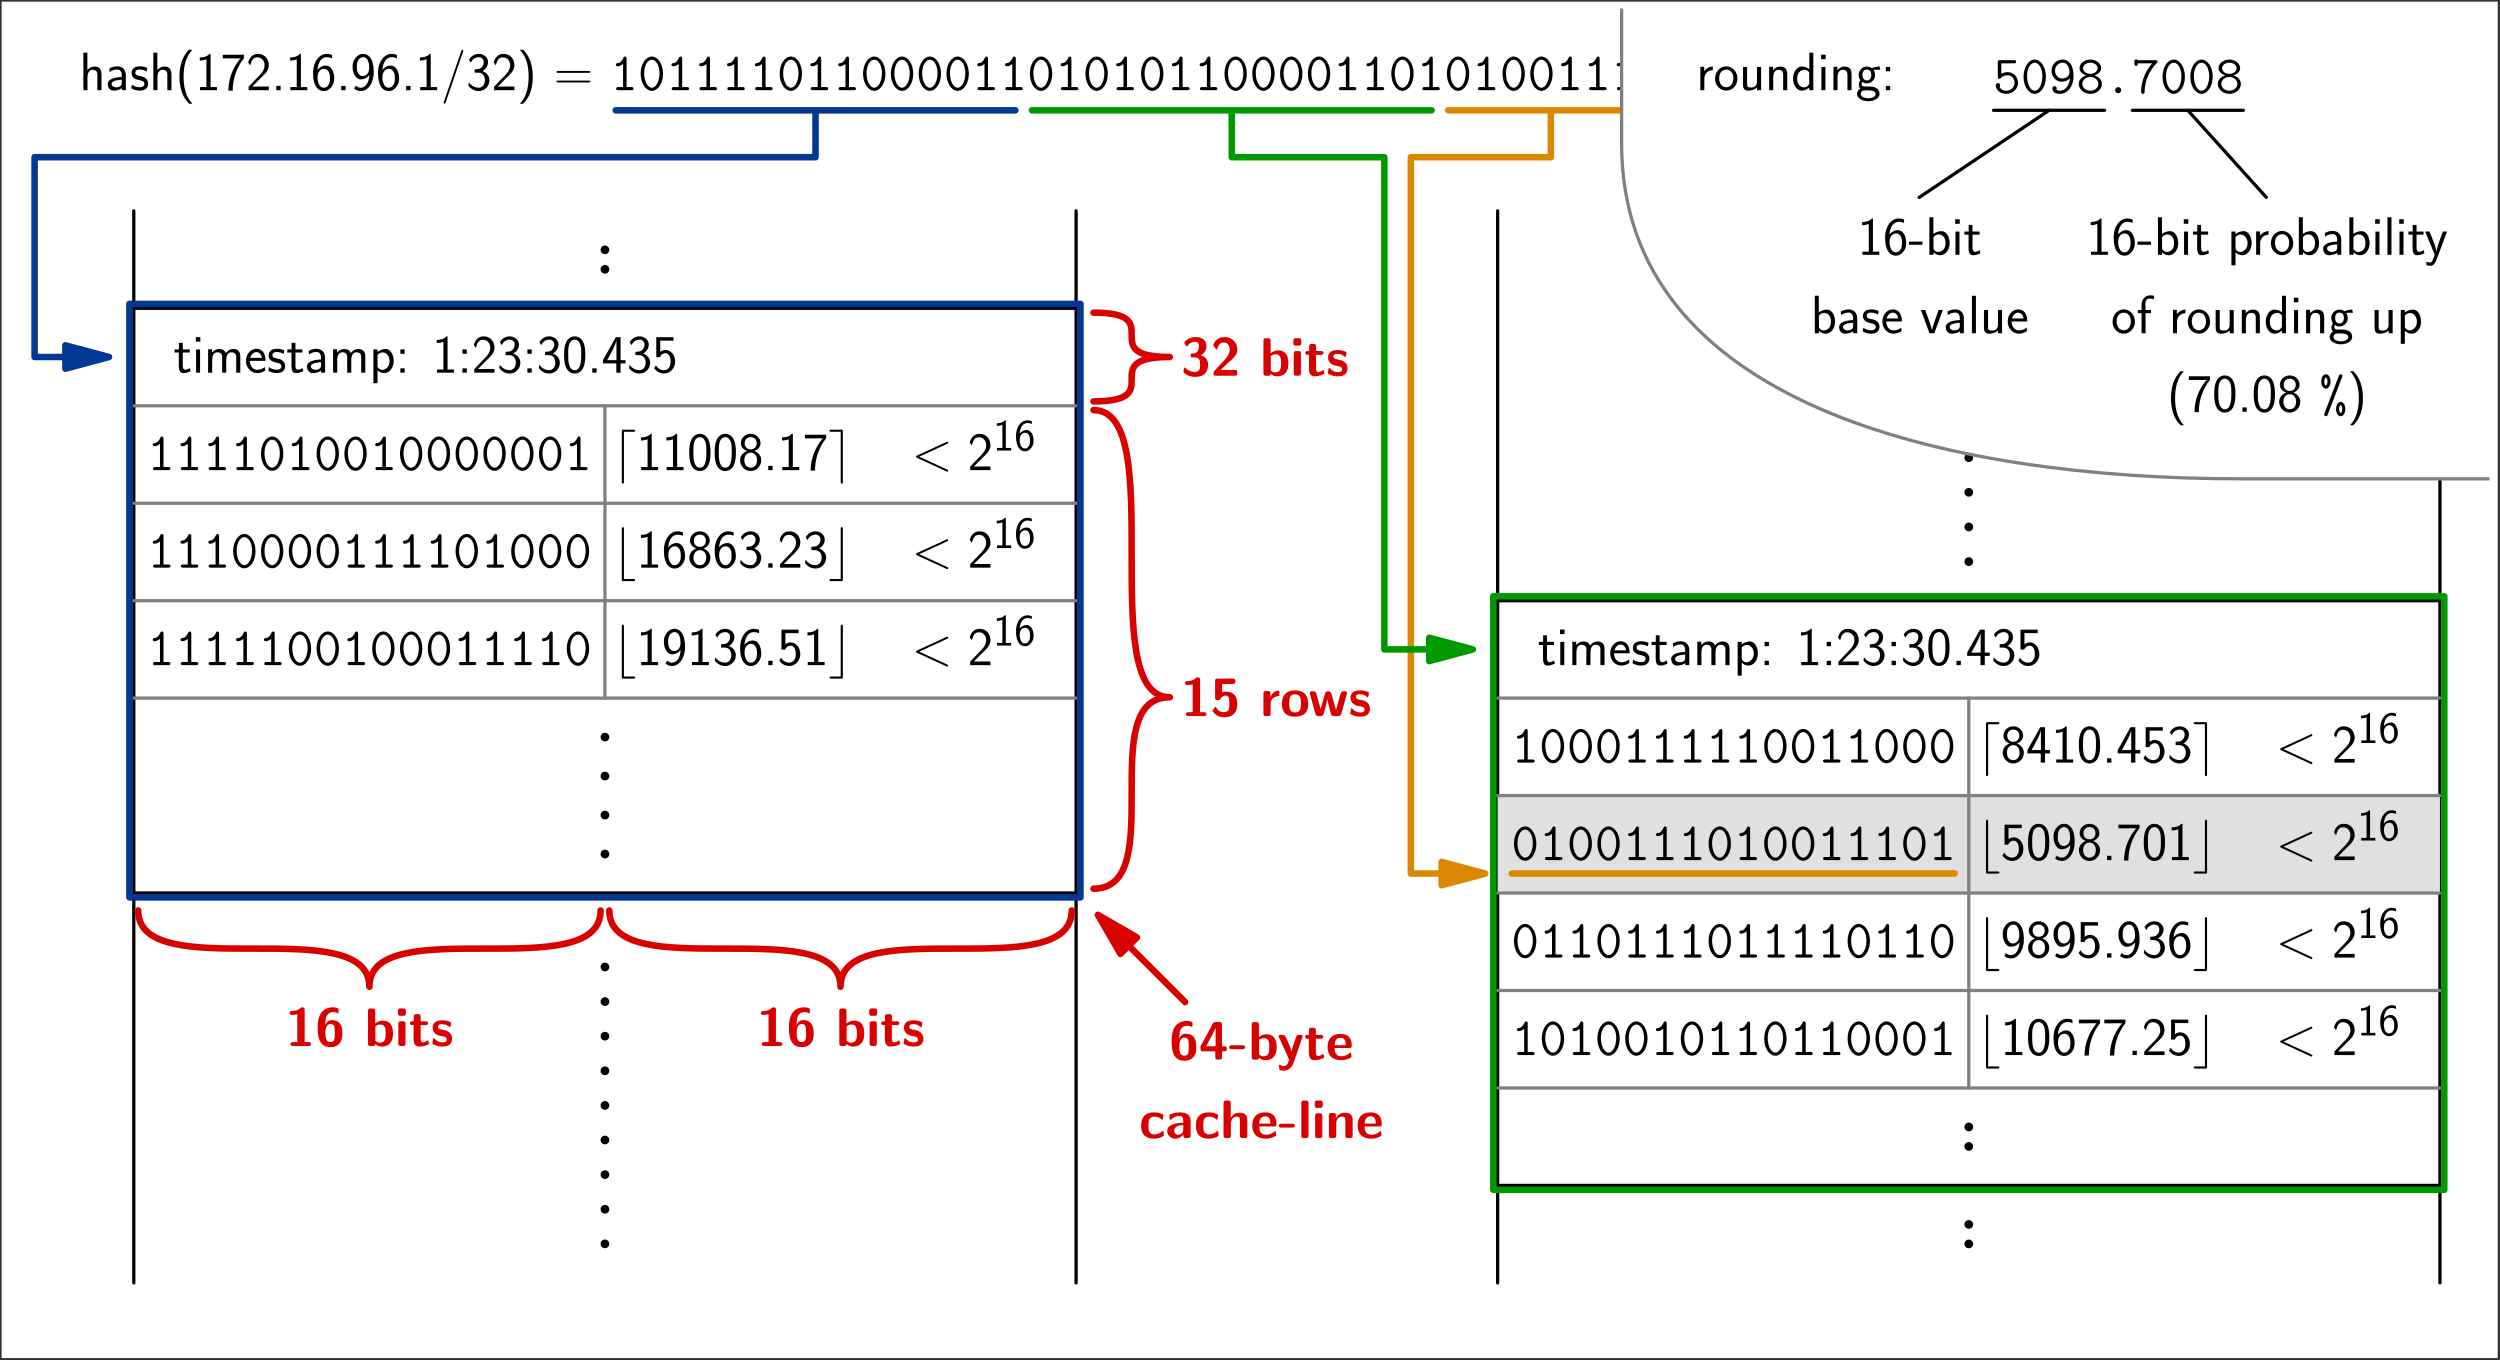 <?xml version='1.0' encoding='UTF-8'?>
<!-- This file was generated by dvisvgm 3.4.3 -->
<svg version='1.1' xmlns='http://www.w3.org/2000/svg' xmlns:xlink='http://www.w3.org/1999/xlink' width='1147pt' height='624pt' viewBox='60.909 673.358 1147 624'>
<rect x="60.909" y="673.358" width="1147" height="624" fill="#333333" stroke="none"/>
<defs>
<clipPath id='Clip1'>
<path d='M4.517 621.823H1146.78V-109.067H4.517V621.823Z' transform='matrix(0.996 0 0 0.996 60.909 673.358)'/>
</clipPath>
<path id='g0-45' d='M6.37-4.784C6.668-4.784 7.56-4.784 7.56-5.676S6.668-6.569 6.37-6.569H1.487C1.19-6.569 .297-6.569 .297-5.676S1.19-4.784 1.487-4.784H6.37Z'/>
<path id='g0-49' d='M8.799-16.558C8.799-17.029 8.799-17.748 7.709-17.748C7.213-17.748 7.114-17.698 6.816-17.401C6.37-17.004 5.428-16.087 2.974-16.037C2.528-16.037 1.884-15.864 1.884-15.145C1.884-14.253 2.751-14.253 3.074-14.253C3.817-14.253 4.685-14.376 5.404-14.575V-1.785H3.47C3.148-1.785 2.28-1.785 2.28-.892S3.148 0 3.47 0H10.534C10.807 0 11.724 0 11.724-.892S10.807-1.785 10.534-1.785H8.799V-16.558Z'/>
<path id='g0-50' d='M1.611-2.107C1.363-1.859 1.363-1.809 1.363-1.388V-1.19C1.363-.297 1.636 0 2.553 0H11.055C11.997 0 12.245-.322 12.245-1.19V-1.487C12.245-1.884 12.245-2.355 11.724-2.578C11.551-2.677 10.758-2.677 10.262-2.677C9.717-2.677 9.122-2.652 8.576-2.652H4.561L7.833-5.751C8.205-6.073 9.146-6.841 9.518-7.188C10.882-8.527 12.245-9.84 12.245-12.047C12.245-15.071 10.064-17.748 6.42-17.748C5.552-17.748 4.139-17.624 2.95-16.657C2.727-16.483 1.586-15.591 1.14-13.93L2.38-12.344C2.528-12.146 2.603-12.047 2.776-12.047C2.999-12.047 3.049-12.22 3.123-12.517C3.619-14.228 4.462-15.269 6.048-15.269C7.981-15.269 8.775-13.509 8.775-11.997C8.775-10.411 7.833-8.75 6.345-7.163L1.611-2.107Z'/>
<path id='g0-51' d='M2.38-13.757C2.578-13.459 2.702-13.459 2.751-13.459C2.925-13.459 2.974-13.559 3.098-13.732C4.363-15.541 6.122-15.541 6.445-15.541C8.031-15.541 8.254-14.724 8.254-13.509C8.254-13.162 8.254-11.972 7.486-11.03C6.891-10.336 6.271-10.287 5.528-10.237C5.255-10.212 4.784-10.187 4.71-10.138C4.536-10.064 4.536-9.915 4.536-9.518V-9.072C4.536-8.428 4.561-8.403 5.205-8.403H6.296C8.552-8.403 8.824-6.99 8.824-5.081C8.824-3.421 8.651-1.785 6.395-1.785C5.602-1.785 3.768-1.958 2.107-3.52C1.884-3.743 1.859-3.768 1.76-3.768C1.512-3.768 1.462-3.545 1.438-3.495C1.438-3.47 1.14-1.909 1.14-1.785C1.14-1.462 3.272 .545 6.519 .545C10.782 .545 12.468-1.735 12.468-5.032C12.468-7.263 11.278-8.775 9.047-9.345C11.055-10.435 11.724-12.047 11.724-13.459C11.724-17.425 8.18-17.748 6.569-17.748C3.173-17.748 1.512-15.318 1.512-15.12C1.512-14.971 1.661-14.773 1.686-14.748L2.38-13.757Z'/>
<path id='g0-52' d='M.967-6.494C.768-6.122 .768-6.048 .768-5.602V-4.982C.768-4.189 .942-3.792 1.958-3.792H7.535V-1.19C7.535-.397 7.709 0 8.725 0H9.419C10.361 0 10.609-.322 10.609-1.19V-3.792H11.65C12.418-3.792 12.84-3.966 12.84-4.957C12.84-5.875 12.517-6.122 11.65-6.122H10.609V-16.012C10.609-16.905 10.336-17.202 9.419-17.202H7.61C7.139-17.202 6.767-17.202 6.469-16.632L.967-6.494ZM3.346-6.122C7.312-13.41 7.535-14.178 7.659-14.6H7.684V-6.122H3.346Z'/>
<path id='g0-53' d='M5.28-14.724H10.138C11.303-14.724 11.328-15.294 11.328-15.963C11.328-16.607 11.328-17.202 10.138-17.202H3.247C2.454-17.202 2.057-17.053 2.057-16.062V-8.477C2.057-7.362 2.627-7.337 3.297-7.337C3.941-7.337 4.164-7.337 4.511-7.932C5.106-8.899 5.949-9.394 6.99-9.394C8.601-9.394 8.601-7.51 8.601-5.577C8.601-3.668 8.601-1.785 5.998-1.785C5.23-1.785 3.545-2.008 2.553-3.966C2.479-4.115 2.404-4.263 2.231-4.263C2.033-4.263 1.983-4.139 1.834-3.941C1.487-3.371 .917-2.503 .917-2.33C.917-2.132 2.528 .545 6.073 .545C10.064 .545 12.245-1.462 12.245-5.478C12.245-8.75 10.882-11.179 7.089-11.179C6.469-11.179 5.875-11.08 5.28-10.857V-14.724Z'/>
<path id='g0-54' d='M10.708-16.558C10.708-17.153 10.708-17.177 9.84-17.5C9.196-17.748 8.527-17.748 8.279-17.748C1.14-17.748 1.14-10.609 1.14-8.428C1.14-5.875 1.14 .545 6.916 .545C8.824 .545 10.014 .074 11.03-1.066C12.319-2.503 12.468-3.916 12.468-5.85C12.468-7.263 12.468-11.873 7.634-11.873C6.271-11.873 5.28-11.105 4.61-9.667C4.734-11.898 4.759-12.443 5.131-13.435C5.85-15.318 7.486-15.541 8.353-15.541C8.799-15.541 9.444-15.467 10.039-15.145C10.212-15.021 10.287-14.971 10.411-14.971C10.708-14.971 10.708-15.269 10.708-15.641V-16.558ZM6.891-1.785C4.933-1.785 4.66-4.016 4.66-6.147C4.66-8.205 5.255-10.088 7.015-10.088C8.998-10.088 8.998-8.328 8.998-5.875C8.998-3.445 8.998-1.785 6.891-1.785Z'/>
<path id='g0-97' d='M11.501-7.833C11.501-11.749 7.734-11.774 6.494-11.774C5.329-11.774 4.09-11.675 2.429-10.981C1.909-10.758 1.785-10.683 1.785-10.411C1.785-10.237 1.933-8.799 1.958-8.601C1.983-8.452 2.107-8.328 2.28-8.328C2.404-8.328 2.479-8.403 2.553-8.477C3.619-9.593 4.858-10.138 6.395-10.138C7.734-10.138 8.13-9.32 8.13-7.857V-6.99C7.263-6.99 .768-6.94 .768-3.297C.768-1.562 2.156 .273 4.338 .273C5.18 .273 7.04 .025 8.205-1.686V-1.19C8.205-.397 8.378 0 9.394 0H10.311C11.253 0 11.501-.322 11.501-1.19V-7.833ZM8.13-3.817C8.13-1.512 5.775-1.512 5.701-1.512C4.66-1.512 3.991-2.404 3.991-3.346C3.991-5.775 7.436-5.949 8.13-5.974V-3.817Z'/>
<path id='g0-98' d='M4.809-16.012C4.809-16.806 4.635-17.202 3.619-17.202H2.702C1.809-17.202 1.512-16.93 1.512-16.012V-1.19C1.512-.297 1.785 0 2.702 0H3.693C4.115 0 4.858 0 4.883-.967C6.023 .273 7.287 .273 7.684 .273C12.964 .273 12.964-4.486 12.964-5.726C12.964-6.916 12.964-11.625 8.304-11.625C6.271-11.625 5.032-10.485 4.809-10.237V-16.012ZM4.883-8.973C5.205-9.27 5.949-9.84 7.089-9.84C9.593-9.84 9.593-7.56 9.593-5.701C9.593-3.867 9.593-1.512 6.816-1.512C5.775-1.512 5.156-2.132 4.883-2.479V-8.973Z'/>
<path id='g0-99' d='M11.328-1.239C11.328-1.512 11.229-2.652 11.179-2.974C11.179-3.049 11.129-3.297 10.882-3.297C10.782-3.297 10.733-3.297 10.485-3.049C10.064-2.677 8.899-1.661 6.866-1.661C4.288-1.661 4.288-4.164 4.288-5.751C4.288-7.758 4.412-9.84 6.94-9.84C8.552-9.84 9.221-9.444 10.113-8.7C10.411-8.428 10.46-8.428 10.559-8.428C10.807-8.428 10.857-8.651 10.882-8.75C10.931-8.948 11.179-10.336 11.179-10.46C11.179-10.683 11.005-10.782 10.584-10.981C9.394-11.526 8.651-11.774 6.916-11.774C3.222-11.774 .917-10.039 .917-5.701C.917-1.586 3.049 .273 6.792 .273C7.461 .273 8.948 .248 10.609-.595C11.303-.967 11.328-.991 11.328-1.239Z'/>
<path id='g0-101' d='M10.683-5.304C11.253-5.304 11.873-5.329 11.873-6.445C11.873-9.642 10.386-11.774 6.693-11.774C2.727-11.774 .768-9.543 .768-5.775C.768-1.71 3.123 .273 7.015 .273C7.957 .273 9.37 .149 11.005-.669C11.551-.942 11.724-1.016 11.724-1.314C11.724-1.487 11.65-2.206 11.625-2.404C11.526-3.173 11.501-3.198 11.278-3.198C11.179-3.198 11.129-3.198 10.857-2.95C9.394-1.686 7.907-1.512 7.114-1.512C4.313-1.512 4.016-3.718 3.941-5.304H10.683ZM3.966-6.618C4.04-8.13 4.536-9.989 6.693-9.989C8.675-9.989 9.047-8.552 9.122-6.618H3.966Z'/>
<path id='g0-104' d='M12.394-8.056C12.394-10.609 11.303-11.625 8.775-11.625C6.296-11.625 5.156-9.915 4.809-9.221H4.784V-16.012C4.784-16.806 4.61-17.202 3.594-17.202H2.677C1.785-17.202 1.487-16.93 1.487-16.012V-1.19C1.487-.297 1.76 0 2.677 0H3.668C4.61 0 4.858-.322 4.858-1.19V-6.668C4.858-8.824 6.296-9.84 7.585-9.84C8.775-9.84 9.022-9.27 9.022-8.006V-1.19C9.022-.397 9.196 0 10.212 0H11.204C12.146 0 12.394-.322 12.394-1.19V-8.056Z'/>
<path id='g0-105' d='M2.528-17.227C1.735-17.227 1.339-17.078 1.339-16.087V-14.947C1.339-14.153 1.586-13.831 2.503-13.831H3.792C4.982-13.831 4.982-14.352 4.982-15.517C4.982-16.706 4.982-17.227 3.792-17.227H2.528ZM4.809-10.163C4.809-10.956 4.635-11.352 3.619-11.352H2.702C1.809-11.352 1.512-11.08 1.512-10.163V-1.19C1.512-.297 1.785 0 2.702 0H3.619C4.561 0 4.809-.322 4.809-1.19V-10.163Z'/>
<path id='g0-108' d='M4.809-16.012C4.809-16.806 4.635-17.202 3.619-17.202H2.702C1.809-17.202 1.512-16.93 1.512-16.012V-1.19C1.512-.297 1.785 0 2.702 0H3.619C4.561 0 4.809-.322 4.809-1.19V-16.012Z'/>
<path id='g0-110' d='M12.394-8.056C12.394-10.609 11.303-11.625 8.775-11.625C6.172-11.625 5.057-9.741 4.734-9.072H4.71V-10.311C4.71-11.105 4.536-11.501 3.52-11.501H2.677C1.785-11.501 1.487-11.229 1.487-10.311V-1.19C1.487-.297 1.76 0 2.677 0H3.668C4.61 0 4.858-.322 4.858-1.19V-6.668C4.858-8.824 6.296-9.84 7.585-9.84C8.775-9.84 9.022-9.27 9.022-8.006V-1.19C9.022-.397 9.196 0 10.212 0H11.204C12.146 0 12.394-.322 12.394-1.19V-8.056Z'/>
<path id='g0-111' d='M12.84-5.577C12.84-9.642 10.857-11.774 6.816-11.774C2.677-11.774 .768-9.568 .768-5.577C.768-1.537 2.9 .273 6.792 .273S12.84-1.512 12.84-5.577ZM6.816-1.661C4.139-1.661 4.139-3.892 4.139-5.875C4.139-7.783 4.139-9.989 6.792-9.989C9.469-9.989 9.469-7.808 9.469-5.875C9.469-3.916 9.469-1.661 6.816-1.661Z'/>
<path id='g0-114' d='M4.809-5.701C4.809-8.056 6.767-9.022 8.328-9.122C8.775-9.146 8.824-9.146 8.824-9.791V-10.956C8.824-11.452 8.824-11.625 8.378-11.625C7.684-11.625 5.875-11.377 4.71-8.7H4.685V-10.311C4.685-11.105 4.511-11.501 3.495-11.501H2.702C1.809-11.501 1.512-11.229 1.512-10.311V-1.19C1.512-.297 1.785 0 2.702 0H3.619C4.561 0 4.809-.322 4.809-1.19V-5.701Z'/>
<path id='g0-115' d='M9.816-3.495C9.816-4.883 9.072-5.751 8.626-6.147C7.634-7.04 6.767-7.188 5.726-7.387C4.363-7.634 3.371-7.833 3.371-8.799C3.371-9.816 4.189-10.014 5.156-10.014C6.816-10.014 7.709-9.394 8.353-8.849C8.601-8.601 8.651-8.601 8.75-8.601C8.998-8.601 9.047-8.824 9.072-8.923C9.122-9.122 9.37-10.51 9.37-10.634C9.37-11.03 8.056-11.377 7.783-11.476C6.792-11.749 5.998-11.774 5.354-11.774C4.239-11.774 .917-11.774 .917-8.229C.917-7.015 1.462-6.271 2.132-5.676C2.999-4.883 3.966-4.71 5.379-4.437C6.098-4.313 7.362-4.09 7.362-2.999C7.362-1.834 6.395-1.661 5.428-1.661C4.338-1.661 2.95-1.983 1.785-3.371C1.661-3.495 1.586-3.569 1.438-3.569C1.19-3.569 1.14-3.346 1.115-3.198C1.066-2.851 .768-1.438 .768-1.19C.768-.744 2.603-.174 2.627-.149C3.991 .273 5.007 .273 5.428 .273C6.693 .273 9.816 .174 9.816-3.495Z'/>
<path id='g0-116' d='M5.404-9.568H7.61C7.907-9.568 8.799-9.568 8.799-10.46S7.907-11.352 7.61-11.352H5.404V-13.41C5.404-14.203 5.23-14.6 4.214-14.6H3.445C2.553-14.6 2.256-14.327 2.256-13.41V-11.352H1.686C1.413-11.352 .496-11.352 .496-10.46S1.388-9.568 1.686-9.568H2.181V-3.297C2.181-.793 3.074 .273 4.784 .273C5.007 .273 6.098 .273 7.387-.124C7.808-.248 9.246-.694 9.246-1.165C9.246-1.239 9.196-1.413 9.047-1.933C8.923-2.429 8.874-2.578 8.651-2.578C8.527-2.578 8.502-2.553 8.353-2.404C8.081-2.206 7.411-1.661 6.37-1.661C5.775-1.661 5.404-2.082 5.404-3.718V-9.568Z'/>
<path id='g0-119' d='M17.822-10.658C17.748-11.352 17.301-11.352 16.533-11.352C15.368-11.352 15.071-11.278 14.724-9.989C14.178-8.081 13.088-4.214 12.716-2.801L10.609-10.237C10.46-10.782 10.287-11.352 9.146-11.352C8.775-11.352 8.205-11.352 7.857-10.782C7.634-10.411 6.544-6.122 5.676-3.222L3.693-10.237C3.445-11.08 3.173-11.352 2.156-11.352H1.661C1.19-11.352 .669-11.352 .595-10.658L3.222-1.14C3.545 0 4.189 0 4.809 0H5.503C6.668 0 6.866-.372 7.139-1.363C7.709-3.421 8.601-6.544 8.7-7.833L8.725-7.857C8.874-6.445 9.964-2.528 10.287-1.363C10.559-.471 10.683 0 11.923 0H13.608C14.674 0 14.922-.297 15.17-1.14L17.822-10.658Z'/>
<path id='g0-121' d='M11.6-10.187C11.724-10.51 11.724-10.559 11.724-10.683C11.724-11.352 11.055-11.352 10.733-11.352H10.187C9.791-11.352 9.246-11.352 8.874-10.782C8.799-10.658 6.792-5.18 6.668-3.52H6.643C6.519-4.734 5.503-7.04 4.437-9.419C3.743-10.981 3.569-11.352 2.33-11.352H1.686C1.339-11.352 .719-11.352 .719-10.708C.719-10.609 .793-10.435 .843-10.311L5.528 0C5.329 .521 5.255 .793 5.18 1.041C4.883 1.859 4.462 2.974 3.123 2.974C2.305 2.974 1.735 2.627 1.462 2.454C1.339 2.38 1.289 2.355 1.215 2.355C1.091 2.355 .892 2.429 .892 2.727C.892 2.925 1.041 4.635 1.115 4.734C1.339 5.032 2.677 5.081 3.074 5.081C6.147 5.081 7.362 2.156 7.56 1.562L11.6-10.187Z'/>
<path id='g2-60' d='M16.335-12.071C16.781-12.27 16.83-12.443 16.83-12.592C16.83-12.864 16.632-13.063 16.359-13.063C16.31-13.063 16.285-13.038 15.938-12.889L2.528-6.717C2.082-6.519 2.033-6.345 2.033-6.197C2.033-6.023 2.057-5.875 2.528-5.651L15.938 .521C16.26 .669 16.31 .694 16.359 .694C16.632 .694 16.83 .496 16.83 .223C16.83 .074 16.781-.099 16.335-.297L3.569-6.172L16.335-12.071Z'/>
<path id='g4-37' d='M10.411-15.864C10.51-16.136 10.559-16.236 10.559-16.384C10.559-16.905 10.138-17.202 9.766-17.202C9.196-17.202 9.022-16.731 8.923-16.483L2.33 .719C2.231 .991 2.181 1.091 2.181 1.239C2.181 1.686 2.553 2.057 2.999 2.057C3.545 2.057 3.718 1.611 3.817 1.339L10.411-15.864ZM11.898-1.239C11.898-3.098 10.981-4.536 9.766-4.536S7.634-3.098 7.634-1.239S8.552 2.057 9.766 2.057S11.898 .62 11.898-1.239ZM9.766 .595C9.493 .595 9.022-.074 9.022-1.239S9.493-3.074 9.766-3.074S10.51-2.404 10.51-1.239S10.039 .595 9.766 .595ZM5.106-13.881C5.106-15.789 4.164-17.202 2.974-17.202C1.735-17.202 .843-15.74 .843-13.906C.843-11.997 1.785-10.584 2.974-10.584C4.214-10.584 5.106-12.047 5.106-13.881ZM2.974-12.047C2.702-12.047 2.231-12.765 2.231-13.881C2.231-15.071 2.702-15.74 2.974-15.74S3.718-15.021 3.718-13.906C3.718-12.716 3.247-12.047 2.974-12.047Z'/>
<path id='g4-46' d='M7.783-1.388C7.783-2.206 7.114-2.801 6.395-2.801C5.602-2.801 4.982-2.181 4.982-1.388C4.982-.644 5.627 0 6.37 0C7.188 0 7.783-.669 7.783-1.388Z'/>
<path id='g4-48' d='M11.501-7.56C11.501-12.17 9.047-15.442 6.37-15.442C3.668-15.442 1.239-12.121 1.239-7.585C1.239-2.974 3.693 .297 6.37 .297C9.072 .297 11.501-3.024 11.501-7.56ZM6.37-1.14C4.412-1.14 2.851-4.139 2.851-7.833S4.561-14.005 6.37-14.005S9.89-11.526 9.89-7.833C9.89-4.164 8.328-1.14 6.37-1.14Z'/>
<path id='g4-49' d='M7.535-14.426C7.535-14.798 7.535-15.442 6.816-15.442C6.395-15.442 6.246-15.219 6.098-14.897C5.627-13.831 4.809-12.517 3.495-12.418C3.123-12.394 2.603-12.344 2.603-11.699C2.603-11.278 2.851-10.981 3.396-10.981C4.784-10.981 5.85-12.022 5.924-12.071V-1.438H3.743C3.396-1.438 2.727-1.438 2.727-.719S3.396 0 3.743 0H9.717C10.064 0 10.733 0 10.733-.719S10.064-1.438 9.717-1.438H7.535V-14.426Z'/>
<path id='g4-53' d='M9.617-13.707C9.964-13.707 10.609-13.707 10.609-14.426S9.964-15.145 9.617-15.145H3.173C2.38-15.145 2.181-14.947 2.181-14.178V-7.56C2.181-7.213 2.181-6.593 2.925-6.593C3.321-6.593 3.421-6.717 3.619-6.965C4.363-7.833 5.453-8.229 6.742-8.229C8.675-8.229 9.865-6.469 9.865-4.71C9.865-2.702 8.13-1.14 6.048-1.14C4.759-1.14 3.445-1.76 2.999-2.925C3.098-3.024 3.272-3.198 3.272-3.644C3.272-4.313 2.702-4.66 2.28-4.66C2.057-4.66 1.264-4.536 1.264-3.569C1.264-1.487 3.321 .297 6.048 .297C9.047 .297 11.476-1.933 11.476-4.71C11.476-7.213 9.617-9.667 6.742-9.667C5.924-9.667 4.833-9.518 3.792-8.948V-13.707H9.617Z'/>
<path id='g4-55' d='M9.27-13.707C4.437-8.353 4.164-2.429 4.164-.818C4.164-.496 4.164 .297 4.982 .297C5.751 .297 5.775-.471 5.775-.818C5.85-5.676 7.882-10.287 11.303-13.757C11.576-14.005 11.675-14.104 11.675-14.426C11.675-15.145 11.03-15.145 10.683-15.145H2.603C2.603-15.17 2.454-15.517 1.884-15.517C1.066-15.517 1.066-14.971 1.066-14.5V-13.608C1.066-13.162 1.066-12.592 1.859-12.592C2.677-12.592 2.677-13.112 2.677-13.707H9.27Z'/>
<path id='g4-56' d='M8.229-8.18C10.212-8.775 11.328-10.088 11.328-11.476C11.328-13.509 9.27-15.442 6.37-15.442S1.413-13.509 1.413-11.476C1.413-10.039 2.603-8.75 4.511-8.18C2.008-7.387 1.066-5.676 1.066-4.288C1.066-1.859 3.346 .297 6.37 .297S11.675-1.834 11.675-4.288C11.675-5.651 10.758-7.387 8.229-8.18ZM6.37-8.899C4.412-8.899 3.024-10.113 3.024-11.452C3.024-12.815 4.462-14.005 6.37-14.005S9.717-12.815 9.717-11.452C9.717-10.113 8.304-8.899 6.37-8.899ZM6.37-1.14C4.239-1.14 2.677-2.652 2.677-4.288C2.677-6.048 4.338-7.461 6.37-7.461C8.452-7.461 10.064-5.974 10.064-4.313C10.064-2.578 8.452-1.14 6.37-1.14Z'/>
<path id='g4-57' d='M9.791-6.891C9.543-3.594 7.585-1.14 5.255-1.14C4.66-1.14 3.966-1.215 3.52-1.636C3.644-1.785 3.718-2.008 3.718-2.231C3.718-2.702 3.371-3.222 2.727-3.222S1.71-2.751 1.71-2.181C1.71-.942 2.603 .297 5.23 .297C8.527 .297 11.427-2.9 11.427-7.709C11.427-13.93 8.576-15.442 6.445-15.442C3.743-15.442 1.314-13.335 1.314-10.361C1.314-7.436 3.47-5.28 6.048-5.28C7.411-5.28 8.799-5.8 9.791-6.891ZM6.222-6.742C4.288-6.742 2.925-8.403 2.925-10.361C2.925-12.542 4.635-14.005 6.445-14.005C8.502-14.005 9.196-11.848 9.419-11.129C9.444-11.055 9.444-11.005 9.518-10.411C9.543-10.262 9.593-9.791 9.593-9.642C9.593-8.13 8.18-6.742 6.222-6.742Z'/>
<path id='g1-98' d='M9.568 6.197C9.94 6.197 10.46 6.197 10.46 5.701S9.94 5.205 9.568 5.205H5.304V-17.698C5.304-18.144 5.304-18.59 4.809-18.59S4.313-18.07 4.313-17.698V5.304C4.313 6.098 4.412 6.197 5.205 6.197H9.568Z'/>
<path id='g1-99' d='M6.668-17.698C6.668-18.144 6.668-18.59 6.172-18.59S5.676-18.07 5.676-17.698V5.205H1.413C1.041 5.205 .521 5.205 .521 5.701S1.041 6.197 1.413 6.197H5.8C6.593 6.197 6.668 6.122 6.668 5.304V-17.698Z'/>
<path id='g1-100' d='M9.568-17.599C9.94-17.599 10.46-17.599 10.46-18.095S9.94-18.59 9.568-18.59H5.205C4.412-18.59 4.313-18.491 4.313-17.698V5.304C4.313 5.676 4.313 6.197 4.809 6.197S5.304 5.751 5.304 5.304V-17.599H9.568Z'/>
<path id='g1-101' d='M6.668-17.698C6.668-18.516 6.593-18.59 5.8-18.59H1.413C1.041-18.59 .521-18.59 .521-18.095S1.041-17.599 1.413-17.599H5.676V5.304C5.676 5.676 5.676 6.197 6.172 6.197S6.668 5.751 6.668 5.304V-17.698Z'/>
<use id='g5-40' xlink:href='#g3-40' transform='scale(1.2)'/>
<use id='g5-41' xlink:href='#g3-41' transform='scale(1.2)'/>
<use id='g5-45' xlink:href='#g3-45' transform='scale(1.2)'/>
<use id='g5-46' xlink:href='#g3-46' transform='scale(1.2)'/>
<use id='g5-47' xlink:href='#g3-47' transform='scale(1.2)'/>
<use id='g5-48' xlink:href='#g3-48' transform='scale(1.2)'/>
<use id='g5-49' xlink:href='#g3-49' transform='scale(1.2)'/>
<use id='g5-50' xlink:href='#g3-50' transform='scale(1.2)'/>
<use id='g5-51' xlink:href='#g3-51' transform='scale(1.2)'/>
<use id='g5-52' xlink:href='#g3-52' transform='scale(1.2)'/>
<use id='g5-53' xlink:href='#g3-53' transform='scale(1.2)'/>
<use id='g5-54' xlink:href='#g3-54' transform='scale(1.2)'/>
<use id='g5-55' xlink:href='#g3-55' transform='scale(1.2)'/>
<use id='g5-56' xlink:href='#g3-56' transform='scale(1.2)'/>
<use id='g5-57' xlink:href='#g3-57' transform='scale(1.2)'/>
<use id='g5-58' xlink:href='#g3-58' transform='scale(1.2)'/>
<use id='g5-61' xlink:href='#g3-61' transform='scale(1.2)'/>
<use id='g5-97' xlink:href='#g3-97' transform='scale(1.2)'/>
<use id='g5-98' xlink:href='#g3-98' transform='scale(1.2)'/>
<use id='g5-100' xlink:href='#g3-100' transform='scale(1.2)'/>
<use id='g5-101' xlink:href='#g3-101' transform='scale(1.2)'/>
<use id='g5-102' xlink:href='#g3-102' transform='scale(1.2)'/>
<use id='g5-103' xlink:href='#g3-103' transform='scale(1.2)'/>
<use id='g5-104' xlink:href='#g3-104' transform='scale(1.2)'/>
<use id='g5-105' xlink:href='#g3-105' transform='scale(1.2)'/>
<use id='g5-108' xlink:href='#g3-108' transform='scale(1.2)'/>
<use id='g5-109' xlink:href='#g3-109' transform='scale(1.2)'/>
<use id='g5-110' xlink:href='#g3-110' transform='scale(1.2)'/>
<use id='g5-111' xlink:href='#g3-111' transform='scale(1.2)'/>
<use id='g5-112' xlink:href='#g3-112' transform='scale(1.2)'/>
<use id='g5-114' xlink:href='#g3-114' transform='scale(1.2)'/>
<use id='g5-115' xlink:href='#g3-115' transform='scale(1.2)'/>
<use id='g5-116' xlink:href='#g3-116' transform='scale(1.2)'/>
<use id='g5-117' xlink:href='#g3-117' transform='scale(1.2)'/>
<use id='g5-118' xlink:href='#g3-118' transform='scale(1.2)'/>
<use id='g5-121' xlink:href='#g3-121' transform='scale(1.2)'/>
<path id='g3-40' d='M5.207-15.476C4.091-14.34 1.529-11.695 1.529-5.166C1.529 1.384 4.091 4.009 5.207 5.166H6.467C3.926 2.521 3.099-1.178 3.099-5.145C3.099-9.092 3.885-12.811 6.467-15.476H5.207Z'/>
<path id='g3-41' d='M2.335 5.166C3.451 4.029 6.013 1.384 6.013-5.145C6.013-11.695 3.451-14.319 2.335-15.476H1.074C3.616-12.831 4.442-9.133 4.442-5.166C4.442-1.219 3.657 2.5 1.074 5.166H2.335Z'/>
<path id='g3-45' d='M5.372-3.843V-5.042H.207V-3.843H5.372Z'/>
<path id='g3-46' d='M3.513-1.653H1.86V0H3.513V-1.653Z'/>
<path id='g3-47' d='M8.513-14.753C8.616-15.022 8.616-15.063 8.616-15.104C8.616-15.352 8.43-15.476 8.265-15.476C8.017-15.476 7.934-15.311 7.852-15.063L1.178 4.422C1.074 4.69 1.074 4.732 1.074 4.773C1.074 5.021 1.26 5.145 1.426 5.145C1.674 5.145 1.756 4.98 1.839 4.732L8.513-14.753Z'/>
<path id='g3-48' d='M8.906-6.757C8.906-7.934 8.885-10.125 8.038-11.819C7.191-13.451 5.827-13.885 4.856-13.885C3.451-13.885 2.252-13.059 1.632-11.736C.971-10.352 .785-8.926 .785-6.757C.785-5.269 .847-3.451 1.591-1.86C2.438-.103 3.864 .331 4.835 .331C6.116 .331 7.356-.351 8.058-1.777C8.782-3.265 8.906-4.897 8.906-6.757ZM4.835-.93C3.265-.93 2.789-2.727 2.645-3.327C2.397-4.36 2.356-5.352 2.356-6.984C2.356-8.265 2.356-9.711 2.748-10.848C3.223-12.17 4.05-12.625 4.835-12.625C6.364-12.625 6.86-11.096 7.025-10.559C7.335-9.463 7.335-8.182 7.335-6.984C7.335-5.062 7.335-.93 4.835-.93Z'/>
<path id='g3-49' d='M5.868-13.885H5.476C4.36-12.728 3.058-12.563 1.736-12.521V-11.323C2.335-11.344 3.306-11.385 4.277-11.819V-1.198H1.839V0H8.306V-1.198H5.868V-13.885Z'/>
<path id='g3-50' d='M5.331-4.38C5.909-4.98 6.777-5.703 7.377-6.426C7.955-7.129 8.72-8.12 8.72-9.567C8.72-11.84 7.191-13.885 4.587-13.885C2.541-13.885 1.364-12.604 .806-10.6L1.612-9.484C2.066-11.364 2.707-12.563 4.318-12.563C6.095-12.563 7.087-11.116 7.087-9.525C7.087-7.624 5.641-6.157 4.546-5.062C3.327-3.843 2.128-2.603 .971-1.322V0H8.72V-1.405H5.207C4.959-1.405 4.711-1.384 4.463-1.384H2.397V-1.405L5.331-4.38Z'/>
<path id='g3-51' d='M3.244-6.695H4.649C6.591-6.695 7.149-5 7.149-3.823C7.149-2.211 6.24-.95 4.752-.95C3.595-.95 1.963-1.529 1.033-3.058C.888-2.335 .888-2.294 .806-1.798C1.777-.372 3.347 .331 4.794 .331C7.149 .331 8.885-1.632 8.885-3.802C8.885-5.434 7.748-6.798 6.199-7.315C7.439-7.996 8.348-9.277 8.348-10.765C8.348-12.501 6.757-13.885 4.814-13.885C3.037-13.885 1.653-12.79 1.074-11.612C1.219-11.406 1.591-10.806 1.777-10.497C2.232-11.716 3.409-12.625 4.794-12.625C5.951-12.625 6.715-11.86 6.715-10.765C6.715-9.629 5.992-8.389 4.773-8.1C4.69-8.1 3.409-7.976 3.244-7.955V-6.695Z'/>
<path id='g3-52' d='M7.273-3.533H9.153V-4.794H7.273V-13.555H5.455L.537-4.794V-3.533H5.641V0H7.273V-3.533ZM2.128-4.794C3.327-6.901 5.703-11.158 5.703-12.604V-4.794H2.128Z'/>
<path id='g3-53' d='M3.017-12.232H8.079V-13.555H1.508V-5.93H2.893C3.265-6.798 4.029-7.439 5.021-7.439C5.951-7.439 6.984-6.612 6.984-4.236C6.984-1.694 5.517-.95 4.442-.95C3.12-.95 1.901-1.756 1.364-2.872L.703-1.715C1.653-.248 3.203 .331 4.442 .331C6.839 .331 8.72-1.715 8.72-4.194C8.72-6.736 7.046-8.699 5.042-8.699C4.318-8.699 3.616-8.451 3.017-7.955V-12.232Z'/>
<path id='g3-54' d='M8.058-13.472C7.191-13.823 6.571-13.885 5.992-13.885C3.306-13.885 .806-11.075 .806-6.633C.806-.95 3.182 .331 4.876 .331C5.806 .331 6.736 .041 7.624-.992C8.534-2.087 8.885-2.996 8.885-4.587C8.885-7.149 7.624-9.422 5.744-9.422C4.38-9.422 3.203-8.699 2.48-7.79C2.686-10.703 4.05-12.625 6.013-12.625C6.55-12.625 7.253-12.542 8.058-12.191V-13.472ZM2.5-4.525C2.5-4.69 2.5-4.794 2.521-5.104C2.521-6.715 3.451-8.162 4.959-8.162C5.93-8.162 6.426-7.645 6.798-7.005C7.232-6.199 7.253-5.434 7.253-4.587C7.253-3.781 7.253-2.975 6.777-2.149C6.385-1.508 5.868-.95 4.876-.95C2.913-.95 2.583-3.699 2.5-4.525Z'/>
<path id='g3-55' d='M4.484-12.15C4.732-12.15 4.98-12.17 5.228-12.17H7.604C4.649-8.72 2.955-4.36 2.955 .165H4.608C4.608-4.215 6.054-8.658 8.885-12.212V-13.555H.806V-12.15H4.484Z'/>
<path id='g3-56' d='M6.24-7.335C7.81-7.852 8.616-9.092 8.616-10.311C8.616-12.232 6.963-13.885 4.856-13.885C2.665-13.885 1.074-12.17 1.074-10.311C1.074-9.112 1.86-7.872 3.451-7.335C1.426-6.55 .806-4.98 .806-3.802C.806-1.529 2.645 .331 4.835 .331C7.108 .331 8.885-1.57 8.885-3.802C8.885-5.166 8.079-6.612 6.24-7.335ZM4.856-7.955C3.471-7.955 2.541-8.885 2.541-10.29C2.541-11.716 3.471-12.625 4.856-12.625C6.137-12.625 7.149-11.798 7.149-10.29C7.149-8.802 6.157-7.955 4.856-7.955ZM4.856-.95C3.678-.95 2.418-1.756 2.418-3.823C2.418-5.951 3.823-6.695 4.835-6.695C5.951-6.695 7.273-5.909 7.273-3.823C7.273-1.674 5.909-.95 4.856-.95Z'/>
<path id='g3-57' d='M1.405-.641C1.984-.145 2.727 .331 3.988 .331C6.488 .331 8.885-2.438 8.885-6.922C8.885-12.914 6.302-13.885 4.918-13.885S2.645-13.265 1.88-12.274C.971-11.137 .806-10.125 .806-8.947C.806-7.542 1.054-6.674 1.632-5.682C2.418-4.401 3.141-4.133 3.947-4.133C5.166-4.133 6.385-4.732 7.211-5.765C7.067-2.975 5.806-.95 3.988-.95C3.244-.95 2.645-1.178 2.046-1.736L1.405-.641ZM7.149-8.988C7.17-8.844 7.17-8.575 7.17-8.492C7.17-6.757 6.178-5.393 4.732-5.393C3.781-5.393 3.285-5.889 2.913-6.529C2.459-7.335 2.438-8.12 2.438-8.947C2.438-9.753 2.438-10.641 3.017-11.53C3.451-12.17 3.988-12.625 4.918-12.625C6.819-12.625 7.129-9.835 7.149-8.988Z'/>
<path id='g3-58' d='M3.513-8.885H1.86V-7.232H3.513V-8.885ZM1.86-1.653V0H3.513V-1.653H1.86Z'/>
<path id='g3-61' d='M13.389-6.633C13.699-6.633 14.009-6.633 14.009-6.984C14.009-7.356 13.658-7.356 13.307-7.356H1.777C1.426-7.356 1.074-7.356 1.074-6.984C1.074-6.633 1.384-6.633 1.694-6.633H13.389ZM13.307-2.955C13.658-2.955 14.009-2.955 14.009-3.327C14.009-3.678 13.699-3.678 13.389-3.678H1.694C1.384-3.678 1.074-3.678 1.074-3.327C1.074-2.955 1.426-2.955 1.777-2.955H13.307Z'/>
<path id='g3-97' d='M7.769-5.847C7.769-7.79 6.385-9.133 4.525-9.133C3.616-9.133 2.624-8.968 1.488-8.306L1.612-6.943C2.128-7.315 3.017-7.914 4.504-7.914C5.558-7.914 6.199-7.108 6.199-5.827V-5.042C2.893-4.938 .827-3.988 .827-2.356C.827-1.508 1.343 .165 3.058 .165C3.368 .165 5.042 .124 6.24-.765V0H7.769V-5.847ZM6.199-2.727C6.199-2.356 6.199-1.86 5.579-1.488C5.042-1.136 4.36-1.095 4.071-1.095C3.037-1.095 2.335-1.674 2.335-2.397C2.335-3.843 5.558-3.988 6.199-4.009V-2.727Z'/>
<path id='g3-98' d='M3.079-14.34H1.55V0H3.12V-.93C3.905-.165 4.856 .165 5.703 .165C7.686 .165 9.298-1.839 9.298-4.463C9.298-6.86 8.058-9.05 6.219-9.05C4.918-9.05 3.761-8.513 3.079-7.955V-14.34ZM3.12-6.736C3.575-7.315 4.215-7.79 5.124-7.79C6.343-7.79 7.728-6.901 7.728-4.463C7.728-1.86 6.075-1.095 4.938-1.095C4.525-1.095 4.091-1.198 3.678-1.55C3.12-2.046 3.12-2.356 3.12-2.645V-6.736Z'/>
<path id='g3-100' d='M8.43-14.34H6.901V-8.017C6.261-8.554 5.207-9.05 4.05-9.05C2.17-9.05 .682-7.005 .682-4.442S2.149 .165 3.988 .165C5.414 .165 6.364-.599 6.86-1.033V0H8.43V-14.34ZM6.86-2.769C6.86-2.48 6.86-2.17 6.219-1.612C5.806-1.26 5.31-1.095 4.835-1.095C3.719-1.095 2.252-1.922 2.252-4.422C2.252-7.025 3.905-7.79 5.042-7.79C5.806-7.79 6.426-7.418 6.86-6.798V-2.769Z'/>
<path id='g3-101' d='M8.079-4.525C8.079-5.207 8.038-6.529 7.377-7.624C6.653-8.802 5.476-9.133 4.587-9.133C2.438-9.133 .62-7.108 .62-4.484C.62-1.922 2.5 .165 4.876 .165C5.806 .165 6.943-.103 7.976-.847C7.976-.93 7.934-1.384 7.914-1.405C7.914-1.446 7.852-2.087 7.852-2.17C6.86-1.364 5.724-1.095 4.897-1.095C3.575-1.095 2.149-2.211 2.087-4.525H8.079ZM2.252-5.662C2.521-6.798 3.43-7.872 4.587-7.872C4.897-7.872 6.343-7.831 6.715-5.662H2.252Z'/>
<path id='g3-102' d='M3.471-7.686H5.558V-8.885H3.43V-11.53C3.43-12.997 4.546-13.245 5.186-13.245C5.393-13.245 5.971-13.245 6.715-12.976V-14.34C6.24-14.443 5.662-14.505 5.207-14.505C3.285-14.505 1.942-12.935 1.942-10.889V-8.885H.517V-7.686H1.942V0H3.471V-7.686Z'/>
<path id='g3-103' d='M9.195-9.05C8.017-9.03 7.005-8.802 6.178-8.41C5.496-8.947 4.794-9.05 4.318-9.05C2.521-9.05 1.157-7.562 1.157-5.827C1.157-4.711 1.777-3.864 1.818-3.823C1.446-3.306 1.24-2.748 1.24-2.128C1.24-1.405 1.529-.888 1.756-.599C.682 .062 .537 1.074 .537 1.467C.537 2.975 2.418 4.215 4.835 4.215C7.273 4.215 9.153 2.975 9.153 1.446C9.153-1.405 5.992-1.426 5.124-1.426H3.451C3.141-1.426 2.314-1.426 2.314-2.48C2.314-2.893 2.5-3.161 2.521-3.182C2.831-2.955 3.471-2.603 4.318-2.603C6.033-2.603 7.459-4.05 7.459-5.827C7.459-6.819 7.005-7.542 6.819-7.79H6.881C6.943-7.79 7.81-7.852 8.12-7.852C8.782-7.852 8.844-7.831 9.422-7.769L9.195-9.05ZM4.318-3.74C3.616-3.74 2.624-4.174 2.624-5.827C2.624-7.624 3.761-7.914 4.298-7.914C5-7.914 5.992-7.48 5.992-5.827C5.992-4.029 4.856-3.74 4.318-3.74ZM5.104 .083C5.6 .083 7.686 .083 7.686 1.488C7.686 2.376 6.405 3.079 4.856 3.079C3.285 3.079 2.004 2.397 2.004 1.467C2.004 1.364 2.004 .083 3.43 .083H5.104Z'/>
<path id='g3-104' d='M8.451-6.033C8.451-7.335 8.141-9.05 5.806-9.05C4.504-9.05 3.657-8.41 3.058-7.707V-14.34H1.529V0H3.099V-5C3.099-6.302 3.595-7.79 5-7.79C6.819-7.79 6.881-6.571 6.881-5.868V0H8.451V-6.033Z'/>
<path id='g3-105' d='M3.161-13.596H1.426V-11.86H3.161V-13.596ZM3.058-8.885H1.529V0H3.058V-8.885Z'/>
<path id='g3-108' d='M3.058-14.34H1.529V0H3.058V-14.34Z'/>
<path id='g3-109' d='M13.844-6.033C13.844-7.418 13.493-9.05 11.178-9.05C9.629-9.05 8.699-8.079 8.286-7.48C7.914-8.575 7.046-9.05 5.806-9.05C4.401-9.05 3.513-8.244 3.037-7.666V-8.947H1.529V0H3.099V-5C3.099-6.219 3.554-7.79 5.021-7.79C6.901-7.79 6.901-6.467 6.901-5.868V0H8.472V-5C8.472-6.219 8.926-7.79 10.393-7.79C12.274-7.79 12.274-6.467 12.274-5.868V0H13.844V-6.033Z'/>
<path id='g3-110' d='M8.451-6.033C8.451-7.335 8.141-9.05 5.806-9.05C4.484-9.05 3.616-8.368 3.037-7.666V-8.947H1.529V0H3.099V-5C3.099-6.302 3.595-7.79 5-7.79C6.819-7.79 6.881-6.571 6.881-5.868V0H8.451V-6.033Z'/>
<path id='g3-111' d='M9.133-4.422C9.133-7.067 7.17-9.133 4.856-9.133C2.48-9.133 .558-7.005 .558-4.422C.558-1.798 2.541 .165 4.835 .165C7.191 .165 9.133-1.86 9.133-4.422ZM4.856-1.136C3.389-1.136 2.128-2.335 2.128-4.587C2.128-6.984 3.595-7.872 4.835-7.872C6.178-7.872 7.562-6.901 7.562-4.587C7.562-2.252 6.219-1.136 4.856-1.136Z'/>
<path id='g3-112' d='M3.12-.93C3.802-.269 4.732 .165 5.724 .165C7.645 .165 9.298-1.818 9.298-4.463C9.298-6.901 8.058-9.05 6.281-9.05C5.248-9.05 4.009-8.678 3.079-7.934V-8.885H1.55V4.029H3.12V-.93ZM3.12-6.715C3.285-6.963 3.988-7.748 5.124-7.748C6.571-7.748 7.728-6.261 7.728-4.463C7.728-2.418 6.323-1.095 4.938-1.095C4.525-1.095 4.091-1.198 3.678-1.55C3.12-2.046 3.12-2.356 3.12-2.645V-6.715Z'/>
<path id='g3-114' d='M3.079-4.401C3.079-6.343 4.504-7.645 6.323-7.686V-9.05C5-9.03 3.761-8.368 3.017-7.294V-8.947H1.55V0H3.079V-4.401Z'/>
<path id='g3-115' d='M6.653-8.513C5.434-9.092 4.484-9.133 3.864-9.133C2.397-9.133 .641-8.616 .641-6.529S2.913-3.988 3.533-3.864C4.484-3.678 5.538-3.471 5.538-2.438C5.538-1.136 4.05-1.136 3.781-1.136C2.955-1.136 1.818-1.364 .785-2.108L.537-.723C1.715-.041 2.851 .165 3.802 .165C6.343 .165 6.984-1.384 6.984-2.562C6.984-3.575 6.405-4.256 6.013-4.566C5.331-5.104 5.083-5.166 3.389-5.517C3.099-5.558 2.087-5.786 2.087-6.715C2.087-7.893 3.389-7.893 3.678-7.893C5.021-7.893 5.847-7.48 6.405-7.17L6.653-8.513Z'/>
<path id='g3-116' d='M3.451-7.686H6.137V-8.885H3.451V-11.426H1.984V-8.885H.351V-7.686H1.942V-2.459C1.942-1.281 2.211 .165 3.575 .165C4.608 .165 5.558-.124 6.467-.599L6.137-1.818C5.641-1.384 5.042-1.136 4.401-1.136C3.492-1.136 3.451-2.294 3.451-2.81V-7.686Z'/>
<path id='g3-117' d='M8.451-8.885H6.881V-3.182C6.881-1.653 5.765-1.033 4.587-1.033C3.223-1.033 3.099-1.488 3.099-2.335V-8.885H1.529V-2.232C1.529-.62 2.087 .165 3.513 .165C4.215 .165 5.806 0 6.922-1.033V0H8.451V-8.885Z'/>
<path id='g3-118' d='M8.637-8.885H7.025L5.641-5.021C5.207-3.761 4.587-2.025 4.484-1.136H4.463C4.422-1.508 4.256-2.046 4.153-2.418C4.029-2.872 3.864-3.409 3.74-3.781L1.922-8.885H.269L3.533 0H5.372L8.637-8.885Z'/>
<path id='g3-121' d='M8.637-8.885H7.025C5.269-4.153 4.67-2.232 4.628-1.198H4.608C4.546-2.211 3.637-4.69 2.913-6.467L1.942-8.885H.269L3.926 0C3.699 .62 3.368 1.55 3.265 1.756C2.81 2.913 2.5 2.913 2.17 2.913C2.087 2.913 1.426 2.893 .682 2.665L.806 4.029C1.322 4.133 1.839 4.194 2.211 4.194C2.727 4.194 3.761 4.194 4.711 1.653L8.637-8.885Z'/>
</defs>
<g id='page1'>
<g transform='translate(60.909 673.358)scale(.996)'>
<path d='M.753 625.587H1150.55V.753H.753V625.587Z' fill='#ffffff'/>
</g>
<g clip-path='url(#Clip1)'>
<g transform='translate(60.909 673.358)scale(.996)'>
<path d='M61.63 97.113V590.958H495.692V97.113H61.63Z' fill='#ffffff'/>
</g>
<g transform='translate(60.909 673.358)scale(.996)'>
<path d='M61.63 97.113V590.958' fill='none' stroke='#000000' stroke-linecap='round' stroke-linejoin='round' stroke-miterlimit='10.037' stroke-width='1.506'/>
</g>
<g transform='translate(60.909 673.358)scale(.996)'>
<path d='M495.692 97.113V590.958' fill='none' stroke='#000000' stroke-linecap='round' stroke-linejoin='round' stroke-miterlimit='10.037' stroke-width='1.506'/>
</g>
<g transform='translate(60.909 673.358)scale(.996)'>
<path d='M689.877 97.113V590.958H1123.94V97.113H689.877Z' fill='#ffffff'/>
</g>
<g transform='translate(60.909 673.358)scale(.996)'>
<path d='M689.877 97.113V590.958' fill='none' stroke='#000000' stroke-linecap='round' stroke-linejoin='round' stroke-miterlimit='10.037' stroke-width='1.506'/>
</g>
<g transform='translate(60.909 673.358)scale(.996)'>
<path d='M1123.94 97.113V590.958' fill='none' stroke='#000000' stroke-linecap='round' stroke-linejoin='round' stroke-miterlimit='10.037' stroke-width='1.506'/>
</g>
<g transform='translate(60.909 673.358)scale(.996)'>
<path d='M689.877 366.483V411.378H1123.94V366.483H689.877Z' fill='#e0e0e0'/>
</g>
<use x='97.323' y='714.744' xlink:href='#g5-104'/>
<use x='109.317' y='714.744' xlink:href='#g5-97'/>
<use x='120.493' y='714.744' xlink:href='#g5-115'/>
<use x='129.429' y='714.744' xlink:href='#g5-104'/>
<use x='141.422' y='714.744' xlink:href='#g5-40'/>
<use x='150.487' y='714.744' xlink:href='#g5-49'/>
<use x='162.141' y='714.744' xlink:href='#g5-55'/>
<use x='173.796' y='714.744' xlink:href='#g5-50'/>
<use x='185.451' y='714.744' xlink:href='#g5-46'/>
<use x='191.926' y='714.744' xlink:href='#g5-49'/>
<use x='203.58' y='714.744' xlink:href='#g5-54'/>
<use x='215.235' y='714.744' xlink:href='#g5-46'/>
<use x='221.71' y='714.744' xlink:href='#g5-57'/>
<use x='233.365' y='714.744' xlink:href='#g5-54'/>
<use x='245.019' y='714.744' xlink:href='#g5-46'/>
<use x='251.494' y='714.744' xlink:href='#g5-49'/>
<use x='263.149' y='714.744' xlink:href='#g5-47'/>
<use x='274.803' y='714.744' xlink:href='#g5-51'/>
<use x='286.458' y='714.744' xlink:href='#g5-50'/>
<use x='298.113' y='714.744' xlink:href='#g5-41'/>
<use x='314.947' y='714.744' xlink:href='#g5-61'/>
<use x='340.847' y='714.744' xlink:href='#g4-49'/>
<use x='353.602' y='714.744' xlink:href='#g4-48'/>
<use x='366.357' y='714.744' xlink:href='#g4-49'/>
<use x='379.112' y='714.744' xlink:href='#g4-49'/>
<use x='391.867' y='714.744' xlink:href='#g4-49'/>
<use x='404.622' y='714.744' xlink:href='#g4-49'/>
<use x='417.377' y='714.744' xlink:href='#g4-48'/>
<use x='430.132' y='714.744' xlink:href='#g4-49'/>
<use x='442.887' y='714.744' xlink:href='#g4-49'/>
<use x='455.642' y='714.744' xlink:href='#g4-48'/>
<use x='468.397' y='714.744' xlink:href='#g4-48'/>
<use x='481.152' y='714.744' xlink:href='#g4-48'/>
<use x='493.907' y='714.744' xlink:href='#g4-48'/>
<use x='506.662' y='714.744' xlink:href='#g4-49'/>
<use x='519.417' y='714.744' xlink:href='#g4-49'/>
<use x='532.172' y='714.744' xlink:href='#g4-48'/>
<use x='544.927' y='714.744' xlink:href='#g4-49'/>
<use x='557.682' y='714.744' xlink:href='#g4-48'/>
<use x='570.437' y='714.744' xlink:href='#g4-49'/>
<use x='583.192' y='714.744' xlink:href='#g4-48'/>
<use x='595.947' y='714.744' xlink:href='#g4-49'/>
<use x='608.702' y='714.744' xlink:href='#g4-49'/>
<use x='621.457' y='714.744' xlink:href='#g4-48'/>
<use x='634.212' y='714.744' xlink:href='#g4-48'/>
<use x='646.967' y='714.744' xlink:href='#g4-48'/>
<use x='659.722' y='714.744' xlink:href='#g4-48'/>
<use x='672.477' y='714.744' xlink:href='#g4-49'/>
<use x='685.232' y='714.744' xlink:href='#g4-49'/>
<use x='697.987' y='714.744' xlink:href='#g4-48'/>
<use x='710.742' y='714.744' xlink:href='#g4-49'/>
<use x='723.497' y='714.744' xlink:href='#g4-48'/>
<use x='736.252' y='714.744' xlink:href='#g4-49'/>
<use x='749.007' y='714.744' xlink:href='#g4-48'/>
<use x='761.762' y='714.744' xlink:href='#g4-48'/>
<use x='774.517' y='714.744' xlink:href='#g4-49'/>
<use x='787.272' y='714.744' xlink:href='#g4-49'/>
<use x='800.027' y='714.744' xlink:href='#g4-49'/>
<use x='812.782' y='714.744' xlink:href='#g4-48'/>
<use x='825.537' y='714.744' xlink:href='#g4-49'/>
<use x='838.292' y='714.744' xlink:href='#g4-48'/>
<use x='851.047' y='714.744' xlink:href='#g4-48'/>
<use x='863.802' y='714.744' xlink:href='#g4-49'/>
<use x='876.557' y='714.744' xlink:href='#g4-49'/>
<use x='889.312' y='714.744' xlink:href='#g4-49'/>
<use x='902.067' y='714.744' xlink:href='#g4-48'/>
<use x='914.822' y='714.744' xlink:href='#g4-49'/>
<use x='927.577' y='714.744' xlink:href='#g4-49'/>
<use x='940.332' y='714.744' xlink:href='#g4-48'/>
<use x='953.087' y='714.744' xlink:href='#g4-49'/>
<use x='965.842' y='714.744' xlink:href='#g4-48'/>
<use x='978.597' y='714.744' xlink:href='#g4-48'/>
<use x='991.352' y='714.744' xlink:href='#g4-49'/>
<use x='1004.107' y='714.744' xlink:href='#g4-48'/>
<use x='1016.862' y='714.744' xlink:href='#g4-48'/>
<use x='1029.617' y='714.744' xlink:href='#g4-48'/>
<use x='1042.372' y='714.744' xlink:href='#g4-48'/>
<use x='1055.127' y='714.744' xlink:href='#g4-48'/>
<use x='1067.882' y='714.744' xlink:href='#g4-49'/>
<use x='1080.637' y='714.744' xlink:href='#g4-48'/>
<use x='1093.392' y='714.744' xlink:href='#g4-49'/>
<use x='1106.147' y='714.744' xlink:href='#g4-49'/>
<use x='1118.902' y='714.744' xlink:href='#g4-49'/>
<use x='1131.657' y='714.744' xlink:href='#g4-49'/>
<use x='1144.412' y='714.744' xlink:href='#g4-49'/>
<g transform='translate(60.909 673.358)scale(.996)'>
<path d='M61.63 142.008H495.692' fill='none' stroke='#000000' stroke-linecap='round' stroke-linejoin='round' stroke-miterlimit='10.037' stroke-width='1.506'/>
</g>
<use x='140.613' y='844.339' xlink:href='#g5-116'/>
<use x='149.031' y='844.339' xlink:href='#g5-105'/>
<use x='154.549' y='844.339' xlink:href='#g5-109'/>
<use x='173.017' y='844.339' xlink:href='#g5-101'/>
<use x='183.377' y='844.339' xlink:href='#g5-115'/>
<use x='192.312' y='844.339' xlink:href='#g5-116'/>
<use x='200.73' y='844.339' xlink:href='#g5-97'/>
<use x='211.906' y='844.339' xlink:href='#g5-109'/>
<use x='230.375' y='844.339' xlink:href='#g5-112'/>
<use x='242.368' y='844.339' xlink:href='#g5-58'/>
<use x='259.202' y='844.339' xlink:href='#g5-49'/>
<use x='270.857' y='844.339' xlink:href='#g5-58'/>
<use x='277.332' y='844.339' xlink:href='#g5-50'/>
<use x='288.987' y='844.339' xlink:href='#g5-51'/>
<use x='300.641' y='844.339' xlink:href='#g5-58'/>
<use x='307.116' y='844.339' xlink:href='#g5-51'/>
<use x='318.771' y='844.339' xlink:href='#g5-48'/>
<use x='330.426' y='844.339' xlink:href='#g5-46'/>
<use x='336.9' y='844.339' xlink:href='#g5-52'/>
<use x='348.555' y='844.339' xlink:href='#g5-51'/>
<use x='360.21' y='844.339' xlink:href='#g5-53'/>
<g transform='translate(60.909 673.358)scale(.996)'>
<path d='M61.63 186.903H495.692' fill='none' stroke='#808080' stroke-linecap='round' stroke-linejoin='round' stroke-miterlimit='10.037' stroke-width='1.506'/>
</g>
<use x='128.383' y='889.066' xlink:href='#g4-49'/>
<use x='141.138' y='889.066' xlink:href='#g4-49'/>
<use x='153.893' y='889.066' xlink:href='#g4-49'/>
<use x='166.648' y='889.066' xlink:href='#g4-49'/>
<use x='179.403' y='889.066' xlink:href='#g4-48'/>
<use x='192.158' y='889.066' xlink:href='#g4-49'/>
<use x='204.913' y='889.066' xlink:href='#g4-48'/>
<use x='217.668' y='889.066' xlink:href='#g4-48'/>
<use x='230.423' y='889.066' xlink:href='#g4-49'/>
<use x='243.178' y='889.066' xlink:href='#g4-48'/>
<use x='255.933' y='889.066' xlink:href='#g4-48'/>
<use x='268.688' y='889.066' xlink:href='#g4-48'/>
<use x='281.443' y='889.066' xlink:href='#g4-48'/>
<use x='294.198' y='889.066' xlink:href='#g4-48'/>
<use x='306.953' y='889.066' xlink:href='#g4-48'/>
<use x='319.708' y='889.066' xlink:href='#g4-49'/>
<g transform='translate(60.909 673.358)scale(.996)'>
<path d='M278.661 186.903V231.798' fill='none' stroke='#808080' stroke-linecap='round' stroke-linejoin='round' stroke-miterlimit='10.037' stroke-width='1.506'/>
</g>
<use x='341.867' y='889.066' xlink:href='#g1-100'/>
<use x='352.884' y='889.066' xlink:href='#g5-49'/>
<use x='364.539' y='889.066' xlink:href='#g5-49'/>
<use x='376.193' y='889.066' xlink:href='#g5-48'/>
<use x='387.848' y='889.066' xlink:href='#g5-48'/>
<use x='399.503' y='889.066' xlink:href='#g5-56'/>
<use x='411.157' y='889.066' xlink:href='#g5-46'/>
<use x='417.632' y='889.066' xlink:href='#g5-49'/>
<use x='429.287' y='889.066' xlink:href='#g5-55'/>
<use x='440.942' y='889.066' xlink:href='#g1-101'/>
<use x='479.103' y='889.066' xlink:href='#g2-60'/>
<use x='504.865' y='889.066' xlink:href='#g5-50'/>
<use x='516.52' y='880.071' xlink:href='#g3-49'/>
<use x='526.235' y='880.071' xlink:href='#g3-54'/>
<g transform='translate(60.909 673.358)scale(.996)'>
<path d='M61.63 231.798H495.692' fill='none' stroke='#808080' stroke-linecap='round' stroke-linejoin='round' stroke-miterlimit='10.037' stroke-width='1.506'/>
</g>
<use x='128.383' y='933.794' xlink:href='#g4-49'/>
<use x='141.138' y='933.794' xlink:href='#g4-49'/>
<use x='153.893' y='933.794' xlink:href='#g4-49'/>
<use x='166.648' y='933.794' xlink:href='#g4-48'/>
<use x='179.403' y='933.794' xlink:href='#g4-48'/>
<use x='192.158' y='933.794' xlink:href='#g4-48'/>
<use x='204.913' y='933.794' xlink:href='#g4-48'/>
<use x='217.668' y='933.794' xlink:href='#g4-49'/>
<use x='230.423' y='933.794' xlink:href='#g4-49'/>
<use x='243.178' y='933.794' xlink:href='#g4-49'/>
<use x='255.933' y='933.794' xlink:href='#g4-49'/>
<use x='268.688' y='933.794' xlink:href='#g4-48'/>
<use x='281.443' y='933.794' xlink:href='#g4-49'/>
<use x='294.198' y='933.794' xlink:href='#g4-48'/>
<use x='306.953' y='933.794' xlink:href='#g4-48'/>
<use x='319.708' y='933.794' xlink:href='#g4-48'/>
<g transform='translate(60.909 673.358)scale(.996)'>
<path d='M278.661 231.798V276.693' fill='none' stroke='#808080' stroke-linecap='round' stroke-linejoin='round' stroke-miterlimit='10.037' stroke-width='1.506'/>
</g>
<use x='341.867' y='933.794' xlink:href='#g1-98'/>
<use x='352.884' y='933.794' xlink:href='#g5-49'/>
<use x='364.539' y='933.794' xlink:href='#g5-54'/>
<use x='376.193' y='933.794' xlink:href='#g5-56'/>
<use x='387.848' y='933.794' xlink:href='#g5-54'/>
<use x='399.503' y='933.794' xlink:href='#g5-51'/>
<use x='411.157' y='933.794' xlink:href='#g5-46'/>
<use x='417.632' y='933.794' xlink:href='#g5-50'/>
<use x='429.287' y='933.794' xlink:href='#g5-51'/>
<use x='440.942' y='933.794' xlink:href='#g1-99'/>
<use x='479.103' y='933.794' xlink:href='#g2-60'/>
<use x='504.865' y='933.794' xlink:href='#g5-50'/>
<use x='516.52' y='924.799' xlink:href='#g3-49'/>
<use x='526.235' y='924.799' xlink:href='#g3-54'/>
<g transform='translate(60.909 673.358)scale(.996)'>
<path d='M61.63 276.693H495.692' fill='none' stroke='#808080' stroke-linecap='round' stroke-linejoin='round' stroke-miterlimit='10.037' stroke-width='1.506'/>
</g>
<use x='128.383' y='978.521' xlink:href='#g4-49'/>
<use x='141.138' y='978.521' xlink:href='#g4-49'/>
<use x='153.893' y='978.521' xlink:href='#g4-49'/>
<use x='166.648' y='978.521' xlink:href='#g4-49'/>
<use x='179.403' y='978.521' xlink:href='#g4-49'/>
<use x='192.158' y='978.521' xlink:href='#g4-48'/>
<use x='204.913' y='978.521' xlink:href='#g4-48'/>
<use x='217.668' y='978.521' xlink:href='#g4-49'/>
<use x='230.423' y='978.521' xlink:href='#g4-48'/>
<use x='243.178' y='978.521' xlink:href='#g4-48'/>
<use x='255.933' y='978.521' xlink:href='#g4-48'/>
<use x='268.688' y='978.521' xlink:href='#g4-49'/>
<use x='281.443' y='978.521' xlink:href='#g4-49'/>
<use x='294.198' y='978.521' xlink:href='#g4-49'/>
<use x='306.953' y='978.521' xlink:href='#g4-49'/>
<use x='319.708' y='978.521' xlink:href='#g4-48'/>
<g transform='translate(60.909 673.358)scale(.996)'>
<path d='M278.661 276.693V321.588' fill='none' stroke='#808080' stroke-linecap='round' stroke-linejoin='round' stroke-miterlimit='10.037' stroke-width='1.506'/>
</g>
<use x='341.867' y='978.521' xlink:href='#g1-98'/>
<use x='352.884' y='978.521' xlink:href='#g5-49'/>
<use x='364.539' y='978.521' xlink:href='#g5-57'/>
<use x='376.193' y='978.521' xlink:href='#g5-49'/>
<use x='387.848' y='978.521' xlink:href='#g5-51'/>
<use x='399.503' y='978.521' xlink:href='#g5-54'/>
<use x='411.157' y='978.521' xlink:href='#g5-46'/>
<use x='417.632' y='978.521' xlink:href='#g5-53'/>
<use x='429.287' y='978.521' xlink:href='#g5-49'/>
<use x='440.942' y='978.521' xlink:href='#g1-99'/>
<use x='479.103' y='978.521' xlink:href='#g2-60'/>
<use x='504.865' y='978.521' xlink:href='#g5-50'/>
<use x='516.52' y='969.526' xlink:href='#g3-49'/>
<use x='526.235' y='969.526' xlink:href='#g3-54'/>
<g transform='translate(60.909 673.358)scale(.996)'>
<path d='M61.63 321.588H495.692' fill='none' stroke='#808080' stroke-linecap='round' stroke-linejoin='round' stroke-miterlimit='10.037' stroke-width='1.506'/>
</g>
<g transform='translate(60.909 673.358)scale(.996)'>
<path d='M278.661 339.546V393.42' fill='none' stroke='#000000' stroke-dasharray='0,17.953' stroke-linecap='round' stroke-linejoin='round' stroke-miterlimit='10.037' stroke-width='4.015'/>
</g>
<g transform='translate(60.909 673.358)scale(.996)'>
<path d='M61.63 411.378H495.692' fill='none' stroke='#000000' stroke-linecap='round' stroke-linejoin='round' stroke-miterlimit='10.037' stroke-width='1.506'/>
</g>
<g transform='translate(60.909 673.358)scale(.996)'>
<path d='M689.877 276.693H1123.94' fill='none' stroke='#000000' stroke-linecap='round' stroke-linejoin='round' stroke-miterlimit='10.037' stroke-width='1.506'/>
</g>
<use x='766.513' y='978.521' xlink:href='#g5-116'/>
<use x='774.931' y='978.521' xlink:href='#g5-105'/>
<use x='780.449' y='978.521' xlink:href='#g5-109'/>
<use x='798.917' y='978.521' xlink:href='#g5-101'/>
<use x='809.277' y='978.521' xlink:href='#g5-115'/>
<use x='818.212' y='978.521' xlink:href='#g5-116'/>
<use x='826.63' y='978.521' xlink:href='#g5-97'/>
<use x='837.806' y='978.521' xlink:href='#g5-109'/>
<use x='856.275' y='978.521' xlink:href='#g5-112'/>
<use x='868.268' y='978.521' xlink:href='#g5-58'/>
<use x='885.102' y='978.521' xlink:href='#g5-49'/>
<use x='896.757' y='978.521' xlink:href='#g5-58'/>
<use x='903.232' y='978.521' xlink:href='#g5-50'/>
<use x='914.887' y='978.521' xlink:href='#g5-51'/>
<use x='926.541' y='978.521' xlink:href='#g5-58'/>
<use x='933.016' y='978.521' xlink:href='#g5-51'/>
<use x='944.671' y='978.521' xlink:href='#g5-48'/>
<use x='956.326' y='978.521' xlink:href='#g5-46'/>
<use x='962.8' y='978.521' xlink:href='#g5-52'/>
<use x='974.455' y='978.521' xlink:href='#g5-51'/>
<use x='986.11' y='978.521' xlink:href='#g5-53'/>
<g transform='translate(60.909 673.358)scale(.996)'>
<path d='M689.877 321.588H1123.94' fill='none' stroke='#808080' stroke-linecap='round' stroke-linejoin='round' stroke-miterlimit='10.037' stroke-width='1.506'/>
</g>
<use x='754.283' y='1023.248' xlink:href='#g4-49'/>
<use x='767.038' y='1023.248' xlink:href='#g4-48'/>
<use x='779.793' y='1023.248' xlink:href='#g4-48'/>
<use x='792.548' y='1023.248' xlink:href='#g4-48'/>
<use x='805.303' y='1023.248' xlink:href='#g4-49'/>
<use x='818.058' y='1023.248' xlink:href='#g4-49'/>
<use x='830.813' y='1023.248' xlink:href='#g4-49'/>
<use x='843.568' y='1023.248' xlink:href='#g4-49'/>
<use x='856.323' y='1023.248' xlink:href='#g4-49'/>
<use x='869.078' y='1023.248' xlink:href='#g4-48'/>
<use x='881.833' y='1023.248' xlink:href='#g4-48'/>
<use x='894.588' y='1023.248' xlink:href='#g4-49'/>
<use x='907.343' y='1023.248' xlink:href='#g4-49'/>
<use x='920.098' y='1023.248' xlink:href='#g4-48'/>
<use x='932.853' y='1023.248' xlink:href='#g4-48'/>
<use x='945.608' y='1023.248' xlink:href='#g4-48'/>
<g transform='translate(60.909 673.358)scale(.996)'>
<path d='M906.908 321.588V366.483' fill='none' stroke='#808080' stroke-linecap='round' stroke-linejoin='round' stroke-miterlimit='10.037' stroke-width='1.506'/>
</g>
<use x='967.767' y='1023.248' xlink:href='#g1-100'/>
<use x='978.784' y='1023.248' xlink:href='#g5-56'/>
<use x='990.439' y='1023.248' xlink:href='#g5-52'/>
<use x='1002.093' y='1023.248' xlink:href='#g5-49'/>
<use x='1013.748' y='1023.248' xlink:href='#g5-48'/>
<use x='1025.403' y='1023.248' xlink:href='#g5-46'/>
<use x='1031.877' y='1023.248' xlink:href='#g5-52'/>
<use x='1043.532' y='1023.248' xlink:href='#g5-53'/>
<use x='1055.187' y='1023.248' xlink:href='#g5-51'/>
<use x='1066.842' y='1023.248' xlink:href='#g1-101'/>
<use x='1105.003' y='1023.248' xlink:href='#g2-60'/>
<use x='1130.765' y='1023.248' xlink:href='#g5-50'/>
<use x='1142.42' y='1014.253' xlink:href='#g3-49'/>
<use x='1152.135' y='1014.253' xlink:href='#g3-54'/>
<g transform='translate(60.909 673.358)scale(.996)'>
<path d='M689.877 366.483H1123.94' fill='none' stroke='#808080' stroke-linecap='round' stroke-linejoin='round' stroke-miterlimit='10.037' stroke-width='1.506'/>
</g>
<use x='754.283' y='1067.975' xlink:href='#g4-48'/>
<use x='767.038' y='1067.975' xlink:href='#g4-49'/>
<use x='779.793' y='1067.975' xlink:href='#g4-48'/>
<use x='792.548' y='1067.975' xlink:href='#g4-48'/>
<use x='805.303' y='1067.975' xlink:href='#g4-49'/>
<use x='818.058' y='1067.975' xlink:href='#g4-49'/>
<use x='830.813' y='1067.975' xlink:href='#g4-49'/>
<use x='843.568' y='1067.975' xlink:href='#g4-48'/>
<use x='856.323' y='1067.975' xlink:href='#g4-49'/>
<use x='869.078' y='1067.975' xlink:href='#g4-48'/>
<use x='881.833' y='1067.975' xlink:href='#g4-48'/>
<use x='894.588' y='1067.975' xlink:href='#g4-49'/>
<use x='907.343' y='1067.975' xlink:href='#g4-49'/>
<use x='920.098' y='1067.975' xlink:href='#g4-49'/>
<use x='932.853' y='1067.975' xlink:href='#g4-48'/>
<use x='945.608' y='1067.975' xlink:href='#g4-49'/>
<g transform='translate(60.909 673.358)scale(.996)'>
<path d='M906.908 366.483V411.378' fill='none' stroke='#808080' stroke-linecap='round' stroke-linejoin='round' stroke-miterlimit='10.037' stroke-width='1.506'/>
</g>
<use x='967.767' y='1067.975' xlink:href='#g1-98'/>
<use x='978.784' y='1067.975' xlink:href='#g5-53'/>
<use x='990.439' y='1067.975' xlink:href='#g5-48'/>
<use x='1002.093' y='1067.975' xlink:href='#g5-57'/>
<use x='1013.748' y='1067.975' xlink:href='#g5-56'/>
<use x='1025.403' y='1067.975' xlink:href='#g5-46'/>
<use x='1031.877' y='1067.975' xlink:href='#g5-55'/>
<use x='1043.532' y='1067.975' xlink:href='#g5-48'/>
<use x='1055.187' y='1067.975' xlink:href='#g5-49'/>
<use x='1066.842' y='1067.975' xlink:href='#g1-99'/>
<use x='1105.003' y='1067.975' xlink:href='#g2-60'/>
<use x='1130.765' y='1067.975' xlink:href='#g5-50'/>
<use x='1142.42' y='1058.98' xlink:href='#g3-49'/>
<use x='1152.135' y='1058.98' xlink:href='#g3-54'/>
<g transform='translate(60.909 673.358)scale(.996)'>
<path d='M689.877 411.378H1123.94' fill='none' stroke='#808080' stroke-linecap='round' stroke-linejoin='round' stroke-miterlimit='10.037' stroke-width='1.506'/>
</g>
<use x='754.283' y='1112.703' xlink:href='#g4-48'/>
<use x='767.038' y='1112.703' xlink:href='#g4-49'/>
<use x='779.793' y='1112.703' xlink:href='#g4-49'/>
<use x='792.548' y='1112.703' xlink:href='#g4-48'/>
<use x='805.303' y='1112.703' xlink:href='#g4-49'/>
<use x='818.058' y='1112.703' xlink:href='#g4-49'/>
<use x='830.813' y='1112.703' xlink:href='#g4-49'/>
<use x='843.568' y='1112.703' xlink:href='#g4-48'/>
<use x='856.323' y='1112.703' xlink:href='#g4-49'/>
<use x='869.078' y='1112.703' xlink:href='#g4-49'/>
<use x='881.833' y='1112.703' xlink:href='#g4-49'/>
<use x='894.588' y='1112.703' xlink:href='#g4-49'/>
<use x='907.343' y='1112.703' xlink:href='#g4-48'/>
<use x='920.098' y='1112.703' xlink:href='#g4-49'/>
<use x='932.853' y='1112.703' xlink:href='#g4-49'/>
<use x='945.608' y='1112.703' xlink:href='#g4-48'/>
<g transform='translate(60.909 673.358)scale(.996)'>
<path d='M906.908 411.378V456.273' fill='none' stroke='#808080' stroke-linecap='round' stroke-linejoin='round' stroke-miterlimit='10.037' stroke-width='1.506'/>
</g>
<use x='967.767' y='1112.703' xlink:href='#g1-98'/>
<use x='978.784' y='1112.703' xlink:href='#g5-57'/>
<use x='990.439' y='1112.703' xlink:href='#g5-56'/>
<use x='1002.093' y='1112.703' xlink:href='#g5-57'/>
<use x='1013.748' y='1112.703' xlink:href='#g5-53'/>
<use x='1025.403' y='1112.703' xlink:href='#g5-46'/>
<use x='1031.877' y='1112.703' xlink:href='#g5-57'/>
<use x='1043.532' y='1112.703' xlink:href='#g5-51'/>
<use x='1055.187' y='1112.703' xlink:href='#g5-54'/>
<use x='1066.842' y='1112.703' xlink:href='#g1-99'/>
<use x='1105.003' y='1112.703' xlink:href='#g2-60'/>
<use x='1130.765' y='1112.703' xlink:href='#g5-50'/>
<use x='1142.42' y='1103.708' xlink:href='#g3-49'/>
<use x='1152.135' y='1103.708' xlink:href='#g3-54'/>
<g transform='translate(60.909 673.358)scale(.996)'>
<path d='M689.877 456.273H1123.94' fill='none' stroke='#808080' stroke-linecap='round' stroke-linejoin='round' stroke-miterlimit='10.037' stroke-width='1.506'/>
</g>
<use x='754.283' y='1157.43' xlink:href='#g4-49'/>
<use x='767.038' y='1157.43' xlink:href='#g4-48'/>
<use x='779.793' y='1157.43' xlink:href='#g4-49'/>
<use x='792.548' y='1157.43' xlink:href='#g4-48'/>
<use x='805.303' y='1157.43' xlink:href='#g4-48'/>
<use x='818.058' y='1157.43' xlink:href='#g4-49'/>
<use x='830.813' y='1157.43' xlink:href='#g4-48'/>
<use x='843.568' y='1157.43' xlink:href='#g4-49'/>
<use x='856.323' y='1157.43' xlink:href='#g4-49'/>
<use x='869.078' y='1157.43' xlink:href='#g4-48'/>
<use x='881.833' y='1157.43' xlink:href='#g4-49'/>
<use x='894.588' y='1157.43' xlink:href='#g4-49'/>
<use x='907.343' y='1157.43' xlink:href='#g4-48'/>
<use x='920.098' y='1157.43' xlink:href='#g4-48'/>
<use x='932.853' y='1157.43' xlink:href='#g4-48'/>
<use x='945.608' y='1157.43' xlink:href='#g4-49'/>
<g transform='translate(60.909 673.358)scale(.996)'>
<path d='M906.908 456.273V501.168' fill='none' stroke='#808080' stroke-linecap='round' stroke-linejoin='round' stroke-miterlimit='10.037' stroke-width='1.506'/>
</g>
<use x='967.767' y='1157.43' xlink:href='#g1-98'/>
<use x='978.784' y='1157.43' xlink:href='#g5-49'/>
<use x='990.439' y='1157.43' xlink:href='#g5-48'/>
<use x='1002.093' y='1157.43' xlink:href='#g5-54'/>
<use x='1013.748' y='1157.43' xlink:href='#g5-55'/>
<use x='1025.403' y='1157.43' xlink:href='#g5-55'/>
<use x='1037.057' y='1157.43' xlink:href='#g5-46'/>
<use x='1043.532' y='1157.43' xlink:href='#g5-50'/>
<use x='1055.187' y='1157.43' xlink:href='#g5-53'/>
<use x='1066.842' y='1157.43' xlink:href='#g1-99'/>
<use x='1105.003' y='1157.43' xlink:href='#g2-60'/>
<use x='1130.765' y='1157.43' xlink:href='#g5-50'/>
<use x='1142.42' y='1148.435' xlink:href='#g3-49'/>
<use x='1152.135' y='1148.435' xlink:href='#g3-54'/>
<g transform='translate(60.909 673.358)scale(.996)'>
<path d='M689.877 501.168H1123.94' fill='none' stroke='#808080' stroke-linecap='round' stroke-linejoin='round' stroke-miterlimit='10.037' stroke-width='1.506'/>
</g>
<g transform='translate(60.909 673.358)scale(.996)'>
<path d='M906.908 519.126V528.105' fill='none' stroke='#000000' stroke-dasharray='0,8.977' stroke-linecap='round' stroke-linejoin='round' stroke-miterlimit='10.037' stroke-width='4.015'/>
</g>
<g transform='translate(60.909 673.358)scale(.996)'>
<path d='M689.877 546.063H1123.94' fill='none' stroke='#000000' stroke-linecap='round' stroke-linejoin='round' stroke-miterlimit='10.037' stroke-width='1.506'/>
</g>
<g transform='translate(60.909 673.358)scale(.996)'>
<path d='M664.091 402.399H649.898V72.421H714.39V50.815H863.94H667.097' fill='none' stroke='#d98800' stroke-linecap='round' stroke-linejoin='round' stroke-miterlimit='10.037' stroke-width='3.011'/>
</g>
<g transform='translate(60.909 673.358)scale(.996)'>
<path d='M684.166 402.399L664.091 397.02V407.778L684.166 402.399Z' fill='#d98800'/>
</g>
<g transform='translate(60.909 673.358)scale(.996)'>
<path d='M684.166 402.399L664.091 397.02V407.778L684.166 402.399Z' fill='none' stroke='#d98800' stroke-linecap='round' stroke-linejoin='round' stroke-miterlimit='10.037' stroke-width='3.011'/>
</g>
<g transform='translate(60.909 673.358)scale(.996)'>
<path d='M696.388 402.399H900.397' fill='none' stroke='#d98800' stroke-linecap='round' stroke-linejoin='round' stroke-miterlimit='10.037' stroke-width='3.011'/>
</g>
<g transform='translate(60.909 673.358)scale(.996)'>
<path d='M278.661 115.071V124.05' fill='none' stroke='#000000' stroke-dasharray='0,8.977' stroke-linecap='round' stroke-linejoin='round' stroke-miterlimit='10.037' stroke-width='4.015'/>
</g>
<g transform='translate(60.909 673.358)scale(.996)'>
<path d='M30.133 164.455H15.94V72.421H375.668V50.815H467.698H283.638' fill='none' stroke='#003893' stroke-linecap='round' stroke-linejoin='round' stroke-miterlimit='10.037' stroke-width='3.011'/>
</g>
<g transform='translate(60.909 673.358)scale(.996)'>
<path d='M50.208 164.455L30.133 159.076V169.834L50.208 164.455Z' fill='#003893'/>
</g>
<g transform='translate(60.909 673.358)scale(.996)'>
<path d='M50.208 164.455L30.133 159.076V169.834L50.208 164.455Z' fill='none' stroke='#003893' stroke-linecap='round' stroke-linejoin='round' stroke-miterlimit='10.037' stroke-width='3.011'/>
</g>
<g transform='translate(60.909 673.358)scale(.996)'>
<path d='M59.623 140V413.385H497.699V140H59.623Z' fill='none' stroke='#003893' stroke-linecap='round' stroke-linejoin='round' stroke-miterlimit='10.037' stroke-width='3.011'/>
</g>
<g transform='translate(60.909 673.358)scale(.996)'>
<path d='M278.661 445.431V573' fill='none' stroke='#000000' stroke-dasharray='0,15.942' stroke-linecap='round' stroke-linejoin='round' stroke-miterlimit='10.037' stroke-width='4.015'/>
</g>
<g transform='translate(60.909 673.358)scale(.996)'>
<path d='M906.908 115.071V258.735' fill='none' stroke='#000000' stroke-dasharray='0,15.959' stroke-linecap='round' stroke-linejoin='round' stroke-miterlimit='10.037' stroke-width='4.015'/>
</g>
<g transform='translate(60.909 673.358)scale(.996)'>
<path d='M658.38 299.14H637.699V72.421H567.398V50.815H659.428H475.368' fill='none' stroke='#009900' stroke-linecap='round' stroke-linejoin='round' stroke-miterlimit='10.037' stroke-width='3.011'/>
</g>
<g transform='translate(60.909 673.358)scale(.996)'>
<path d='M678.455 299.14L658.38 293.761V304.519L678.455 299.14Z' fill='#009900'/>
</g>
<g transform='translate(60.909 673.358)scale(.996)'>
<path d='M678.455 299.14L658.38 293.761V304.519L678.455 299.14Z' fill='none' stroke='#009900' stroke-linecap='round' stroke-linejoin='round' stroke-miterlimit='10.037' stroke-width='3.011'/>
</g>
<g transform='translate(60.909 673.358)scale(.996)'>
<path d='M687.87 274.685V548.07H1125.95V274.685H687.87Z' fill='none' stroke='#009900' stroke-linecap='round' stroke-linejoin='round' stroke-miterlimit='10.037' stroke-width='3.011'/>
</g>
<g transform='translate(60.909 673.358)scale(.996)'>
<path d='M906.908 564.021V573' fill='none' stroke='#000000' stroke-dasharray='0,8.977' stroke-linecap='round' stroke-linejoin='round' stroke-miterlimit='10.037' stroke-width='4.015'/>
</g>
<g transform='translate(60.909 673.358)scale(.996)'>
<path d='M746.991 4.517V66.248C746.991 185.452 894.316 220.574 1032.56 220.574H1146.78V4.517H746.991Z' fill='#ffffff'/>
</g>
<g transform='translate(60.909 673.358)scale(.996)'>
<path d='M746.991 4.517V66.248C746.991 185.452 894.316 220.574 1032.56 220.574H1146.78' fill='none' stroke='#808080' stroke-linecap='round' stroke-linejoin='round' stroke-miterlimit='10.037' stroke-width='1.506'/>
</g>
<use x='839.166' y='714.744' xlink:href='#g5-114'/>
<use x='847.105' y='714.744' xlink:href='#g5-111'/>
<use x='858.759' y='714.744' xlink:href='#g5-117'/>
<use x='870.753' y='714.744' xlink:href='#g5-110'/>
<use x='882.746' y='714.744' xlink:href='#g5-100'/>
<use x='894.74' y='714.744' xlink:href='#g5-105'/>
<use x='900.258' y='714.744' xlink:href='#g5-110'/>
<use x='912.252' y='714.744' xlink:href='#g5-103'/>
<use x='923.906' y='714.744' xlink:href='#g5-58'/>
<use x='975.316' y='716.122' xlink:href='#g4-53'/>
<use x='988.071' y='716.122' xlink:href='#g4-48'/>
<use x='1000.826' y='716.122' xlink:href='#g4-57'/>
<use x='1013.581' y='716.122' xlink:href='#g4-56'/>
<use x='1026.336' y='716.122' xlink:href='#g4-46'/>
<use x='1039.091' y='716.122' xlink:href='#g4-55'/>
<use x='1051.846' y='716.122' xlink:href='#g4-48'/>
<use x='1064.601' y='716.122' xlink:href='#g4-48'/>
<use x='1077.356' y='716.122' xlink:href='#g4-56'/>
<g transform='translate(60.909 673.358)scale(.996)'>
<path d='M918.331 50.815H969.459' fill='none' stroke='#000000' stroke-linecap='round' stroke-linejoin='round' stroke-miterlimit='10.037' stroke-width='1.506'/>
</g>
<g transform='translate(60.909 673.358)scale(.996)'>
<path d='M982.241 50.815H1033.37' fill='none' stroke='#000000' stroke-linecap='round' stroke-linejoin='round' stroke-miterlimit='10.037' stroke-width='1.506'/>
</g>
<g transform='translate(60.909 673.358)scale(.996)'>
<path d='M943.895 50.815L884.063 90.94' fill='none' stroke='#000000' stroke-linecap='round' stroke-linejoin='round' stroke-miterlimit='10.037' stroke-width='1.506'/>
</g>
<g transform='translate(60.909 673.358)scale(.996)'>
<path d='M1007.8 50.815L1043.98 90.94' fill='none' stroke='#000000' stroke-linecap='round' stroke-linejoin='round' stroke-miterlimit='10.037' stroke-width='1.506'/>
</g>
<use x='913.169' y='790.262' xlink:href='#g5-49'/>
<use x='924.824' y='790.262' xlink:href='#g5-54'/>
<use x='936.478' y='790.262' xlink:href='#g5-45'/>
<use x='944.248' y='790.262' xlink:href='#g5-98'/>
<use x='956.242' y='790.262' xlink:href='#g5-105'/>
<use x='961.76' y='790.262' xlink:href='#g5-116'/>
<use x='891.683' y='826.262' xlink:href='#g5-98'/>
<use x='903.676' y='826.262' xlink:href='#g5-97'/>
<use x='914.853' y='826.262' xlink:href='#g5-115'/>
<use x='923.788' y='826.262' xlink:href='#g5-101'/>
<use x='941.917' y='826.262' xlink:href='#g5-118'/>
<use x='952.616' y='826.262' xlink:href='#g5-97'/>
<use x='963.792' y='826.262' xlink:href='#g5-108'/>
<use x='969.311' y='826.262' xlink:href='#g5-117'/>
<use x='981.304' y='826.262' xlink:href='#g5-101'/>
<use x='1018.041' y='790.261' xlink:href='#g5-49'/>
<use x='1029.695' y='790.261' xlink:href='#g5-54'/>
<use x='1041.35' y='790.261' xlink:href='#g5-45'/>
<use x='1049.12' y='790.261' xlink:href='#g5-98'/>
<use x='1061.113' y='790.261' xlink:href='#g5-105'/>
<use x='1066.632' y='790.261' xlink:href='#g5-116'/>
<use x='1082.819' y='790.261' xlink:href='#g5-112'/>
<use x='1094.165' y='790.261' xlink:href='#g5-114'/>
<use x='1102.104' y='790.261' xlink:href='#g5-111'/>
<use x='1113.759' y='790.261' xlink:href='#g5-98'/>
<use x='1125.752' y='790.261' xlink:href='#g5-97'/>
<use x='1136.929' y='790.261' xlink:href='#g5-98'/>
<use x='1148.922' y='790.261' xlink:href='#g5-105'/>
<use x='1154.441' y='790.261' xlink:href='#g5-108'/>
<use x='1159.959' y='790.261' xlink:href='#g5-105'/>
<use x='1165.478' y='790.261' xlink:href='#g5-116'/>
<use x='1173.248' y='790.261' xlink:href='#g5-121'/>
<use x='1029.471' y='826.261' xlink:href='#g5-111'/>
<use x='1041.126' y='826.261' xlink:href='#g5-102'/>
<use x='1056.018' y='826.261' xlink:href='#g5-114'/>
<use x='1063.957' y='826.261' xlink:href='#g5-111'/>
<use x='1075.612' y='826.261' xlink:href='#g5-117'/>
<use x='1087.605' y='826.261' xlink:href='#g5-110'/>
<use x='1099.599' y='826.261' xlink:href='#g5-100'/>
<use x='1111.592' y='826.261' xlink:href='#g5-105'/>
<use x='1117.111' y='826.261' xlink:href='#g5-110'/>
<use x='1129.104' y='826.261' xlink:href='#g5-103'/>
<use x='1148.529' y='826.261' xlink:href='#g5-117'/>
<use x='1160.522' y='826.261' xlink:href='#g5-112'/>
<use x='1055.119' y='862.261' xlink:href='#g5-40'/>
<use x='1064.184' y='862.261' xlink:href='#g5-55'/>
<use x='1075.839' y='862.261' xlink:href='#g5-48'/>
<use x='1087.493' y='862.261' xlink:href='#g5-46'/>
<use x='1093.968' y='862.261' xlink:href='#g5-48'/>
<use x='1105.623' y='862.261' xlink:href='#g5-56'/>
<use x='1125.048' y='862.261' xlink:href='#g4-37'/>
<use x='1137.803' y='862.261' xlink:href='#g5-41'/>
<g transform='translate(60.909 673.358)scale(.996)'>
<path d='M63.638 419.408C63.638 454.539 170.146 419.408 170.146 454.539C170.146 419.408 276.654 454.539 276.654 419.408' fill='none' stroke='#d90000' stroke-linecap='round' stroke-linejoin='round' stroke-miterlimit='10.037' stroke-width='3.011'/>
</g>
<g fill='#d90000'>
<use x='191.89' y='1153.252' xlink:href='#g0-49'/>
<use x='205.523' y='1153.252' xlink:href='#g0-54'/>
<use x='228.244' y='1153.252' xlink:href='#g0-98'/>
<use x='242.152' y='1153.252' xlink:href='#g0-105'/>
<use x='248.487' y='1153.252' xlink:href='#g0-116'/>
<use x='258.505' y='1153.252' xlink:href='#g0-115'/>
</g>
<g transform='translate(60.909 673.358)scale(.996)'>
<path d='M280.669 419.408C280.669 454.539 387.176 419.408 387.176 454.539C387.176 419.408 493.684 454.539 493.684 419.408' fill='none' stroke='#d90000' stroke-linecap='round' stroke-linejoin='round' stroke-miterlimit='10.037' stroke-width='3.011'/>
</g>
<g fill='#d90000'>
<use x='408.11' y='1153.252' xlink:href='#g0-49'/>
<use x='421.742' y='1153.252' xlink:href='#g0-54'/>
<use x='444.464' y='1153.252' xlink:href='#g0-98'/>
<use x='458.372' y='1153.252' xlink:href='#g0-105'/>
<use x='464.707' y='1153.252' xlink:href='#g0-116'/>
<use x='474.725' y='1153.252' xlink:href='#g0-115'/>
</g>
<g transform='translate(60.909 673.358)scale(.996)'>
<path d='M503.722 409.37C538.853 409.37 503.722 321.186 538.853 321.186C503.722 321.186 538.853 188.91 503.722 188.91' fill='none' stroke='#d90000' stroke-linecap='round' stroke-linejoin='round' stroke-miterlimit='10.037' stroke-width='3.011'/>
</g>
<g fill='#d90000'>
<use x='602.703' y='1001.891' xlink:href='#g0-49'/>
<use x='616.336' y='1001.891' xlink:href='#g0-53'/>
<use x='639.058' y='1001.891' xlink:href='#g0-114'/>
<use x='648.284' y='1001.891' xlink:href='#g0-111'/>
<use x='661.16' y='1001.891' xlink:href='#g0-119'/>
<use x='679.612' y='1001.891' xlink:href='#g0-115'/>
</g>
<g transform='translate(60.909 673.358)scale(.996)'>
<path d='M503.722 184.895C538.853 184.895 503.722 164.455 538.853 164.455C503.722 164.455 538.853 144.015 503.722 144.015' fill='none' stroke='#d90000' stroke-linecap='round' stroke-linejoin='round' stroke-miterlimit='10.037' stroke-width='3.011'/>
</g>
<g fill='#d90000'>
<use x='602.703' y='845.746' xlink:href='#g0-51'/>
<use x='616.336' y='845.746' xlink:href='#g0-50'/>
<use x='639.058' y='845.746' xlink:href='#g0-98'/>
<use x='652.966' y='845.746' xlink:href='#g0-105'/>
<use x='659.301' y='845.746' xlink:href='#g0-116'/>
<use x='669.319' y='845.746' xlink:href='#g0-115'/>
</g>
<g transform='translate(60.909 673.358)scale(.996)'>
<path d='M519.925 435.61L545.879 461.565' fill='none' stroke='#d90000' stroke-linecap='round' stroke-linejoin='round' stroke-miterlimit='10.037' stroke-width='3.011'/>
</g>
<g transform='translate(60.909 673.358)scale(.996)'>
<path d='M505.729 421.415L516.121 439.414L523.728 431.807L505.729 421.415Z' fill='#d90000'/>
</g>
<g transform='translate(60.909 673.358)scale(.996)'>
<path d='M505.729 421.415L516.121 439.414L523.728 431.807L505.729 421.415Z' fill='none' stroke='#d90000' stroke-linecap='round' stroke-linejoin='round' stroke-miterlimit='10.037' stroke-width='3.011'/>
</g>
<g fill='#d90000'>
<use x='597.315' y='1159.499' xlink:href='#g0-54'/>
<use x='610.948' y='1159.499' xlink:href='#g0-52'/>
<use x='624.581' y='1159.499' xlink:href='#g0-45'/>
<use x='633.669' y='1159.499' xlink:href='#g0-98'/>
<use x='646.82' y='1159.499' xlink:href='#g0-121'/>
<use x='659.214' y='1159.499' xlink:href='#g0-116'/>
<use x='669.232' y='1159.499' xlink:href='#g0-101'/>
<use x='583.527' y='1195.499' xlink:href='#g0-99'/>
<use x='595.645' y='1195.499' xlink:href='#g0-97'/>
<use x='608.658' y='1195.499' xlink:href='#g0-99'/>
<use x='620.777' y='1195.499' xlink:href='#g0-104'/>
<use x='634.685' y='1195.499' xlink:href='#g0-101'/>
<use x='647.354' y='1195.499' xlink:href='#g0-45'/>
<use x='656.443' y='1195.499' xlink:href='#g0-108'/>
<use x='662.777' y='1195.499' xlink:href='#g0-105'/>
<use x='669.112' y='1195.499' xlink:href='#g0-110'/>
<use x='683.02' y='1195.499' xlink:href='#g0-101'/>
</g>
</g>
</g>
</svg>
